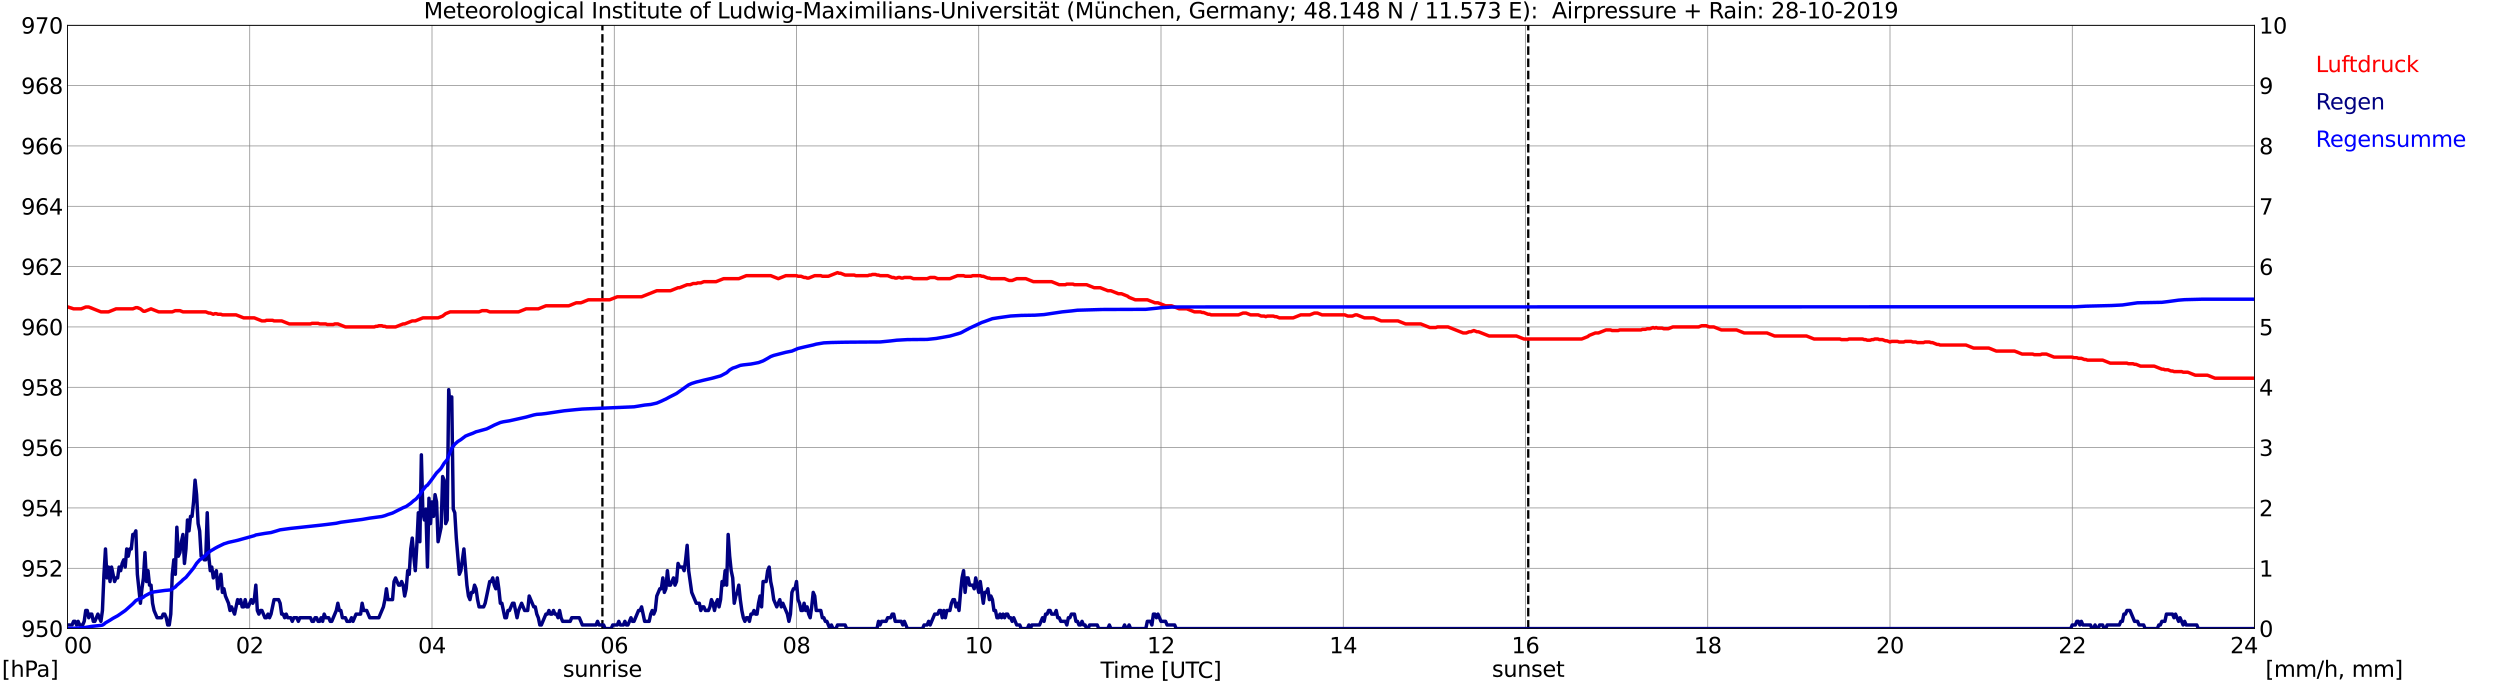 <?xml version="1.0" encoding="utf-8" standalone="no"?>
<!DOCTYPE svg PUBLIC "-//W3C//DTD SVG 1.1//EN"
  "http://www.w3.org/Graphics/SVG/1.1/DTD/svg11.dtd">
<svg xmlns:xlink="http://www.w3.org/1999/xlink" width="1085.4pt" height="296.64pt" viewBox="0 0 1085.4 296.64" xmlns="http://www.w3.org/2000/svg" version="1.1">
 <defs>
  <style type="text/css">*{stroke-linejoin: round; stroke-linecap: butt}</style>
 </defs>
 <g id="figure_1">
  <g id="patch_1">
   <path d="M 0 296.64 
L 1085.4 296.64 
L 1085.4 0 
L 0 0 
z
" style="fill: #ffffff"/>
  </g>
  <g id="axes_1">
   <g id="patch_2">
    <path d="M 29.306 272.909 
L 978.814 272.909 
L 978.814 10.976 
L 29.306 10.976 
z
" style="fill: #ffffff"/>
   </g>
   <g id="patch_3">
    <path d="M 978.814 272.909 
L 978.814 272.909 
L 978.814 10.976 
L 978.814 10.976 
z
" clip-path="url(#p210761bd25)" style="fill: #d3d3d3; opacity: 0.25; stroke: #d3d3d3; stroke-linejoin: miter"/>
   </g>
   <g id="matplotlib.axis_1">
    <g id="xtick_1">
     <g id="line2d_1">
      <path d="M 29.306 272.909 
L 29.306 10.976 
" clip-path="url(#p210761bd25)" style="fill: none; stroke: #808080; stroke-width: 0.3; stroke-linecap: square"/>
     </g>
     <g id="line2d_2"/>
     <g id="text_1">
      <!--    00 -->
      <g transform="translate(18.733 283.627) scale(0.095 -0.095)">
       <defs>
        <path id="DejaVuSans-20" transform="scale(0.016)"/>
        <path id="DejaVuSans-30" d="M 2034 4250 
Q 1547 4250 1301 3770 
Q 1056 3291 1056 2328 
Q 1056 1369 1301 889 
Q 1547 409 2034 409 
Q 2525 409 2770 889 
Q 3016 1369 3016 2328 
Q 3016 3291 2770 3770 
Q 2525 4250 2034 4250 
z
M 2034 4750 
Q 2819 4750 3233 4129 
Q 3647 3509 3647 2328 
Q 3647 1150 3233 529 
Q 2819 -91 2034 -91 
Q 1250 -91 836 529 
Q 422 1150 422 2328 
Q 422 3509 836 4129 
Q 1250 4750 2034 4750 
z
" transform="scale(0.016)"/>
       </defs>
       <use xlink:href="#DejaVuSans-20"/>
       <use xlink:href="#DejaVuSans-20" transform="translate(31.787 0)"/>
       <use xlink:href="#DejaVuSans-20" transform="translate(63.574 0)"/>
       <use xlink:href="#DejaVuSans-30" transform="translate(95.361 0)"/>
       <use xlink:href="#DejaVuSans-30" transform="translate(158.984 0)"/>
      </g>
     </g>
    </g>
    <g id="xtick_2">
     <g id="line2d_3">
      <path d="M 108.431 272.909 
L 108.431 10.976 
" clip-path="url(#p210761bd25)" style="fill: none; stroke: #808080; stroke-width: 0.3; stroke-linecap: square"/>
     </g>
     <g id="line2d_4"/>
     <g id="text_2">
      <!-- 02 -->
      <g transform="translate(102.387 283.627) scale(0.095 -0.095)">
       <defs>
        <path id="DejaVuSans-32" d="M 1228 531 
L 3431 531 
L 3431 0 
L 469 0 
L 469 531 
Q 828 903 1448 1529 
Q 2069 2156 2228 2338 
Q 2531 2678 2651 2914 
Q 2772 3150 2772 3378 
Q 2772 3750 2511 3984 
Q 2250 4219 1831 4219 
Q 1534 4219 1204 4116 
Q 875 4013 500 3803 
L 500 4441 
Q 881 4594 1212 4672 
Q 1544 4750 1819 4750 
Q 2544 4750 2975 4387 
Q 3406 4025 3406 3419 
Q 3406 3131 3298 2873 
Q 3191 2616 2906 2266 
Q 2828 2175 2409 1742 
Q 1991 1309 1228 531 
z
" transform="scale(0.016)"/>
       </defs>
       <use xlink:href="#DejaVuSans-30"/>
       <use xlink:href="#DejaVuSans-32" transform="translate(63.623 0)"/>
      </g>
     </g>
    </g>
    <g id="xtick_3">
     <g id="line2d_5">
      <path d="M 187.557 272.909 
L 187.557 10.976 
" clip-path="url(#p210761bd25)" style="fill: none; stroke: #808080; stroke-width: 0.3; stroke-linecap: square"/>
     </g>
     <g id="line2d_6"/>
     <g id="text_3">
      <!-- 04 -->
      <g transform="translate(181.513 283.627) scale(0.095 -0.095)">
       <defs>
        <path id="DejaVuSans-34" d="M 2419 4116 
L 825 1625 
L 2419 1625 
L 2419 4116 
z
M 2253 4666 
L 3047 4666 
L 3047 1625 
L 3713 1625 
L 3713 1100 
L 3047 1100 
L 3047 0 
L 2419 0 
L 2419 1100 
L 313 1100 
L 313 1709 
L 2253 4666 
z
" transform="scale(0.016)"/>
       </defs>
       <use xlink:href="#DejaVuSans-30"/>
       <use xlink:href="#DejaVuSans-34" transform="translate(63.623 0)"/>
      </g>
     </g>
    </g>
    <g id="xtick_4">
     <g id="line2d_7">
      <path d="M 266.683 272.909 
L 266.683 10.976 
" clip-path="url(#p210761bd25)" style="fill: none; stroke: #808080; stroke-width: 0.3; stroke-linecap: square"/>
     </g>
     <g id="line2d_8"/>
     <g id="text_4">
      <!-- 06 -->
      <g transform="translate(260.638 283.627) scale(0.095 -0.095)">
       <defs>
        <path id="DejaVuSans-36" d="M 2113 2584 
Q 1688 2584 1439 2293 
Q 1191 2003 1191 1497 
Q 1191 994 1439 701 
Q 1688 409 2113 409 
Q 2538 409 2786 701 
Q 3034 994 3034 1497 
Q 3034 2003 2786 2293 
Q 2538 2584 2113 2584 
z
M 3366 4563 
L 3366 3988 
Q 3128 4100 2886 4159 
Q 2644 4219 2406 4219 
Q 1781 4219 1451 3797 
Q 1122 3375 1075 2522 
Q 1259 2794 1537 2939 
Q 1816 3084 2150 3084 
Q 2853 3084 3261 2657 
Q 3669 2231 3669 1497 
Q 3669 778 3244 343 
Q 2819 -91 2113 -91 
Q 1303 -91 875 529 
Q 447 1150 447 2328 
Q 447 3434 972 4092 
Q 1497 4750 2381 4750 
Q 2619 4750 2861 4703 
Q 3103 4656 3366 4563 
z
" transform="scale(0.016)"/>
       </defs>
       <use xlink:href="#DejaVuSans-30"/>
       <use xlink:href="#DejaVuSans-36" transform="translate(63.623 0)"/>
      </g>
     </g>
    </g>
    <g id="xtick_5">
     <g id="line2d_9">
      <path d="M 345.808 272.909 
L 345.808 10.976 
" clip-path="url(#p210761bd25)" style="fill: none; stroke: #808080; stroke-width: 0.3; stroke-linecap: square"/>
     </g>
     <g id="line2d_10"/>
     <g id="text_5">
      <!-- 08 -->
      <g transform="translate(339.764 283.627) scale(0.095 -0.095)">
       <defs>
        <path id="DejaVuSans-38" d="M 2034 2216 
Q 1584 2216 1326 1975 
Q 1069 1734 1069 1313 
Q 1069 891 1326 650 
Q 1584 409 2034 409 
Q 2484 409 2743 651 
Q 3003 894 3003 1313 
Q 3003 1734 2745 1975 
Q 2488 2216 2034 2216 
z
M 1403 2484 
Q 997 2584 770 2862 
Q 544 3141 544 3541 
Q 544 4100 942 4425 
Q 1341 4750 2034 4750 
Q 2731 4750 3128 4425 
Q 3525 4100 3525 3541 
Q 3525 3141 3298 2862 
Q 3072 2584 2669 2484 
Q 3125 2378 3379 2068 
Q 3634 1759 3634 1313 
Q 3634 634 3220 271 
Q 2806 -91 2034 -91 
Q 1263 -91 848 271 
Q 434 634 434 1313 
Q 434 1759 690 2068 
Q 947 2378 1403 2484 
z
M 1172 3481 
Q 1172 3119 1398 2916 
Q 1625 2713 2034 2713 
Q 2441 2713 2670 2916 
Q 2900 3119 2900 3481 
Q 2900 3844 2670 4047 
Q 2441 4250 2034 4250 
Q 1625 4250 1398 4047 
Q 1172 3844 1172 3481 
z
" transform="scale(0.016)"/>
       </defs>
       <use xlink:href="#DejaVuSans-30"/>
       <use xlink:href="#DejaVuSans-38" transform="translate(63.623 0)"/>
      </g>
     </g>
    </g>
    <g id="xtick_6">
     <g id="line2d_11">
      <path d="M 424.934 272.909 
L 424.934 10.976 
" clip-path="url(#p210761bd25)" style="fill: none; stroke: #808080; stroke-width: 0.3; stroke-linecap: square"/>
     </g>
     <g id="line2d_12"/>
     <g id="text_6">
      <!-- 10 -->
      <g transform="translate(418.89 283.627) scale(0.095 -0.095)">
       <defs>
        <path id="DejaVuSans-31" d="M 794 531 
L 1825 531 
L 1825 4091 
L 703 3866 
L 703 4441 
L 1819 4666 
L 2450 4666 
L 2450 531 
L 3481 531 
L 3481 0 
L 794 0 
L 794 531 
z
" transform="scale(0.016)"/>
       </defs>
       <use xlink:href="#DejaVuSans-31"/>
       <use xlink:href="#DejaVuSans-30" transform="translate(63.623 0)"/>
      </g>
     </g>
    </g>
    <g id="xtick_7">
     <g id="line2d_13">
      <path d="M 504.06 272.909 
L 504.06 10.976 
" clip-path="url(#p210761bd25)" style="fill: none; stroke: #808080; stroke-width: 0.3; stroke-linecap: square"/>
     </g>
     <g id="line2d_14"/>
     <g id="text_7">
      <!-- 12 -->
      <g transform="translate(498.015 283.627) scale(0.095 -0.095)">
       <use xlink:href="#DejaVuSans-31"/>
       <use xlink:href="#DejaVuSans-32" transform="translate(63.623 0)"/>
      </g>
     </g>
    </g>
    <g id="xtick_8">
     <g id="line2d_15">
      <path d="M 583.185 272.909 
L 583.185 10.976 
" clip-path="url(#p210761bd25)" style="fill: none; stroke: #808080; stroke-width: 0.3; stroke-linecap: square"/>
     </g>
     <g id="line2d_16"/>
     <g id="text_8">
      <!-- 14 -->
      <g transform="translate(577.141 283.627) scale(0.095 -0.095)">
       <use xlink:href="#DejaVuSans-31"/>
       <use xlink:href="#DejaVuSans-34" transform="translate(63.623 0)"/>
      </g>
     </g>
    </g>
    <g id="xtick_9">
     <g id="line2d_17">
      <path d="M 662.311 272.909 
L 662.311 10.976 
" clip-path="url(#p210761bd25)" style="fill: none; stroke: #808080; stroke-width: 0.3; stroke-linecap: square"/>
     </g>
     <g id="line2d_18"/>
     <g id="text_9">
      <!-- 16 -->
      <g transform="translate(656.267 283.627) scale(0.095 -0.095)">
       <use xlink:href="#DejaVuSans-31"/>
       <use xlink:href="#DejaVuSans-36" transform="translate(63.623 0)"/>
      </g>
     </g>
    </g>
    <g id="xtick_10">
     <g id="line2d_19">
      <path d="M 741.437 272.909 
L 741.437 10.976 
" clip-path="url(#p210761bd25)" style="fill: none; stroke: #808080; stroke-width: 0.3; stroke-linecap: square"/>
     </g>
     <g id="line2d_20"/>
     <g id="text_10">
      <!-- 18 -->
      <g transform="translate(735.392 283.627) scale(0.095 -0.095)">
       <use xlink:href="#DejaVuSans-31"/>
       <use xlink:href="#DejaVuSans-38" transform="translate(63.623 0)"/>
      </g>
     </g>
    </g>
    <g id="xtick_11">
     <g id="line2d_21">
      <path d="M 820.562 272.909 
L 820.562 10.976 
" clip-path="url(#p210761bd25)" style="fill: none; stroke: #808080; stroke-width: 0.3; stroke-linecap: square"/>
     </g>
     <g id="line2d_22"/>
     <g id="text_11">
      <!-- 20 -->
      <g transform="translate(814.518 283.627) scale(0.095 -0.095)">
       <use xlink:href="#DejaVuSans-32"/>
       <use xlink:href="#DejaVuSans-30" transform="translate(63.623 0)"/>
      </g>
     </g>
    </g>
    <g id="xtick_12">
     <g id="line2d_23">
      <path d="M 899.688 272.909 
L 899.688 10.976 
" clip-path="url(#p210761bd25)" style="fill: none; stroke: #808080; stroke-width: 0.3; stroke-linecap: square"/>
     </g>
     <g id="line2d_24"/>
     <g id="text_12">
      <!-- 22 -->
      <g transform="translate(893.644 283.627) scale(0.095 -0.095)">
       <use xlink:href="#DejaVuSans-32"/>
       <use xlink:href="#DejaVuSans-32" transform="translate(63.623 0)"/>
      </g>
     </g>
    </g>
    <g id="xtick_13">
     <g id="line2d_25">
      <path d="M 978.814 272.909 
L 978.814 10.976 
" clip-path="url(#p210761bd25)" style="fill: none; stroke: #808080; stroke-width: 0.3; stroke-linecap: square"/>
     </g>
     <g id="line2d_26"/>
     <g id="text_13">
      <!-- 24    -->
      <g transform="translate(968.241 283.627) scale(0.095 -0.095)">
       <use xlink:href="#DejaVuSans-32"/>
       <use xlink:href="#DejaVuSans-34" transform="translate(63.623 0)"/>
       <use xlink:href="#DejaVuSans-20" transform="translate(127.246 0)"/>
       <use xlink:href="#DejaVuSans-20" transform="translate(159.033 0)"/>
       <use xlink:href="#DejaVuSans-20" transform="translate(190.82 0)"/>
      </g>
     </g>
    </g>
    <g id="text_14">
     <!-- Time [UTC] -->
     <g transform="translate(477.806 294.322) scale(0.095 -0.095)">
      <defs>
       <path id="DejaVuSans-54" d="M -19 4666 
L 3928 4666 
L 3928 4134 
L 2272 4134 
L 2272 0 
L 1638 0 
L 1638 4134 
L -19 4134 
L -19 4666 
z
" transform="scale(0.016)"/>
       <path id="DejaVuSans-69" d="M 603 3500 
L 1178 3500 
L 1178 0 
L 603 0 
L 603 3500 
z
M 603 4863 
L 1178 4863 
L 1178 4134 
L 603 4134 
L 603 4863 
z
" transform="scale(0.016)"/>
       <path id="DejaVuSans-6d" d="M 3328 2828 
Q 3544 3216 3844 3400 
Q 4144 3584 4550 3584 
Q 5097 3584 5394 3201 
Q 5691 2819 5691 2113 
L 5691 0 
L 5113 0 
L 5113 2094 
Q 5113 2597 4934 2840 
Q 4756 3084 4391 3084 
Q 3944 3084 3684 2787 
Q 3425 2491 3425 1978 
L 3425 0 
L 2847 0 
L 2847 2094 
Q 2847 2600 2669 2842 
Q 2491 3084 2119 3084 
Q 1678 3084 1418 2786 
Q 1159 2488 1159 1978 
L 1159 0 
L 581 0 
L 581 3500 
L 1159 3500 
L 1159 2956 
Q 1356 3278 1631 3431 
Q 1906 3584 2284 3584 
Q 2666 3584 2933 3390 
Q 3200 3197 3328 2828 
z
" transform="scale(0.016)"/>
       <path id="DejaVuSans-65" d="M 3597 1894 
L 3597 1613 
L 953 1613 
Q 991 1019 1311 708 
Q 1631 397 2203 397 
Q 2534 397 2845 478 
Q 3156 559 3463 722 
L 3463 178 
Q 3153 47 2828 -22 
Q 2503 -91 2169 -91 
Q 1331 -91 842 396 
Q 353 884 353 1716 
Q 353 2575 817 3079 
Q 1281 3584 2069 3584 
Q 2775 3584 3186 3129 
Q 3597 2675 3597 1894 
z
M 3022 2063 
Q 3016 2534 2758 2815 
Q 2500 3097 2075 3097 
Q 1594 3097 1305 2825 
Q 1016 2553 972 2059 
L 3022 2063 
z
" transform="scale(0.016)"/>
       <path id="DejaVuSans-5b" d="M 550 4863 
L 1875 4863 
L 1875 4416 
L 1125 4416 
L 1125 -397 
L 1875 -397 
L 1875 -844 
L 550 -844 
L 550 4863 
z
" transform="scale(0.016)"/>
       <path id="DejaVuSans-55" d="M 556 4666 
L 1191 4666 
L 1191 1831 
Q 1191 1081 1462 751 
Q 1734 422 2344 422 
Q 2950 422 3222 751 
Q 3494 1081 3494 1831 
L 3494 4666 
L 4128 4666 
L 4128 1753 
Q 4128 841 3676 375 
Q 3225 -91 2344 -91 
Q 1459 -91 1007 375 
Q 556 841 556 1753 
L 556 4666 
z
" transform="scale(0.016)"/>
       <path id="DejaVuSans-43" d="M 4122 4306 
L 4122 3641 
Q 3803 3938 3442 4084 
Q 3081 4231 2675 4231 
Q 1875 4231 1450 3742 
Q 1025 3253 1025 2328 
Q 1025 1406 1450 917 
Q 1875 428 2675 428 
Q 3081 428 3442 575 
Q 3803 722 4122 1019 
L 4122 359 
Q 3791 134 3420 21 
Q 3050 -91 2638 -91 
Q 1578 -91 968 557 
Q 359 1206 359 2328 
Q 359 3453 968 4101 
Q 1578 4750 2638 4750 
Q 3056 4750 3426 4639 
Q 3797 4528 4122 4306 
z
" transform="scale(0.016)"/>
       <path id="DejaVuSans-5d" d="M 1947 4863 
L 1947 -844 
L 622 -844 
L 622 -397 
L 1369 -397 
L 1369 4416 
L 622 4416 
L 622 4863 
L 1947 4863 
z
" transform="scale(0.016)"/>
      </defs>
      <use xlink:href="#DejaVuSans-54"/>
      <use xlink:href="#DejaVuSans-69" transform="translate(57.959 0)"/>
      <use xlink:href="#DejaVuSans-6d" transform="translate(85.742 0)"/>
      <use xlink:href="#DejaVuSans-65" transform="translate(183.154 0)"/>
      <use xlink:href="#DejaVuSans-20" transform="translate(244.678 0)"/>
      <use xlink:href="#DejaVuSans-5b" transform="translate(276.465 0)"/>
      <use xlink:href="#DejaVuSans-55" transform="translate(315.479 0)"/>
      <use xlink:href="#DejaVuSans-54" transform="translate(388.672 0)"/>
      <use xlink:href="#DejaVuSans-43" transform="translate(443.881 0)"/>
      <use xlink:href="#DejaVuSans-5d" transform="translate(513.705 0)"/>
     </g>
    </g>
   </g>
   <g id="matplotlib.axis_2">
    <g id="ytick_1">
     <g id="line2d_27">
      <path d="M 29.306 272.909 
L 978.814 272.909 
" clip-path="url(#p210761bd25)" style="fill: none; stroke: #808080; stroke-width: 0.3; stroke-linecap: square"/>
     </g>
     <g id="line2d_28"/>
     <g id="text_15">
      <!-- 950 -->
      <g transform="translate(9.173 276.518) scale(0.095 -0.095)">
       <defs>
        <path id="DejaVuSans-39" d="M 703 97 
L 703 672 
Q 941 559 1184 500 
Q 1428 441 1663 441 
Q 2288 441 2617 861 
Q 2947 1281 2994 2138 
Q 2813 1869 2534 1725 
Q 2256 1581 1919 1581 
Q 1219 1581 811 2004 
Q 403 2428 403 3163 
Q 403 3881 828 4315 
Q 1253 4750 1959 4750 
Q 2769 4750 3195 4129 
Q 3622 3509 3622 2328 
Q 3622 1225 3098 567 
Q 2575 -91 1691 -91 
Q 1453 -91 1209 -44 
Q 966 3 703 97 
z
M 1959 2075 
Q 2384 2075 2632 2365 
Q 2881 2656 2881 3163 
Q 2881 3666 2632 3958 
Q 2384 4250 1959 4250 
Q 1534 4250 1286 3958 
Q 1038 3666 1038 3163 
Q 1038 2656 1286 2365 
Q 1534 2075 1959 2075 
z
" transform="scale(0.016)"/>
        <path id="DejaVuSans-35" d="M 691 4666 
L 3169 4666 
L 3169 4134 
L 1269 4134 
L 1269 2991 
Q 1406 3038 1543 3061 
Q 1681 3084 1819 3084 
Q 2600 3084 3056 2656 
Q 3513 2228 3513 1497 
Q 3513 744 3044 326 
Q 2575 -91 1722 -91 
Q 1428 -91 1123 -41 
Q 819 9 494 109 
L 494 744 
Q 775 591 1075 516 
Q 1375 441 1709 441 
Q 2250 441 2565 725 
Q 2881 1009 2881 1497 
Q 2881 1984 2565 2268 
Q 2250 2553 1709 2553 
Q 1456 2553 1204 2497 
Q 953 2441 691 2322 
L 691 4666 
z
" transform="scale(0.016)"/>
       </defs>
       <use xlink:href="#DejaVuSans-39"/>
       <use xlink:href="#DejaVuSans-35" transform="translate(63.623 0)"/>
       <use xlink:href="#DejaVuSans-30" transform="translate(127.246 0)"/>
      </g>
     </g>
    </g>
    <g id="ytick_2">
     <g id="line2d_29">
      <path d="M 29.306 246.715 
L 978.814 246.715 
" clip-path="url(#p210761bd25)" style="fill: none; stroke: #808080; stroke-width: 0.3; stroke-linecap: square"/>
     </g>
     <g id="line2d_30"/>
     <g id="text_16">
      <!-- 952 -->
      <g transform="translate(9.173 250.325) scale(0.095 -0.095)">
       <use xlink:href="#DejaVuSans-39"/>
       <use xlink:href="#DejaVuSans-35" transform="translate(63.623 0)"/>
       <use xlink:href="#DejaVuSans-32" transform="translate(127.246 0)"/>
      </g>
     </g>
    </g>
    <g id="ytick_3">
     <g id="line2d_31">
      <path d="M 29.306 220.522 
L 978.814 220.522 
" clip-path="url(#p210761bd25)" style="fill: none; stroke: #808080; stroke-width: 0.3; stroke-linecap: square"/>
     </g>
     <g id="line2d_32"/>
     <g id="text_17">
      <!-- 954 -->
      <g transform="translate(9.173 224.131) scale(0.095 -0.095)">
       <use xlink:href="#DejaVuSans-39"/>
       <use xlink:href="#DejaVuSans-35" transform="translate(63.623 0)"/>
       <use xlink:href="#DejaVuSans-34" transform="translate(127.246 0)"/>
      </g>
     </g>
    </g>
    <g id="ytick_4">
     <g id="line2d_33">
      <path d="M 29.306 194.329 
L 978.814 194.329 
" clip-path="url(#p210761bd25)" style="fill: none; stroke: #808080; stroke-width: 0.3; stroke-linecap: square"/>
     </g>
     <g id="line2d_34"/>
     <g id="text_18">
      <!-- 956 -->
      <g transform="translate(9.173 197.938) scale(0.095 -0.095)">
       <use xlink:href="#DejaVuSans-39"/>
       <use xlink:href="#DejaVuSans-35" transform="translate(63.623 0)"/>
       <use xlink:href="#DejaVuSans-36" transform="translate(127.246 0)"/>
      </g>
     </g>
    </g>
    <g id="ytick_5">
     <g id="line2d_35">
      <path d="M 29.306 168.136 
L 978.814 168.136 
" clip-path="url(#p210761bd25)" style="fill: none; stroke: #808080; stroke-width: 0.3; stroke-linecap: square"/>
     </g>
     <g id="line2d_36"/>
     <g id="text_19">
      <!-- 958 -->
      <g transform="translate(9.173 171.745) scale(0.095 -0.095)">
       <use xlink:href="#DejaVuSans-39"/>
       <use xlink:href="#DejaVuSans-35" transform="translate(63.623 0)"/>
       <use xlink:href="#DejaVuSans-38" transform="translate(127.246 0)"/>
      </g>
     </g>
    </g>
    <g id="ytick_6">
     <g id="line2d_37">
      <path d="M 29.306 141.942 
L 978.814 141.942 
" clip-path="url(#p210761bd25)" style="fill: none; stroke: #808080; stroke-width: 0.3; stroke-linecap: square"/>
     </g>
     <g id="line2d_38"/>
     <g id="text_20">
      <!-- 960 -->
      <g transform="translate(9.173 145.551) scale(0.095 -0.095)">
       <use xlink:href="#DejaVuSans-39"/>
       <use xlink:href="#DejaVuSans-36" transform="translate(63.623 0)"/>
       <use xlink:href="#DejaVuSans-30" transform="translate(127.246 0)"/>
      </g>
     </g>
    </g>
    <g id="ytick_7">
     <g id="line2d_39">
      <path d="M 29.306 115.749 
L 978.814 115.749 
" clip-path="url(#p210761bd25)" style="fill: none; stroke: #808080; stroke-width: 0.3; stroke-linecap: square"/>
     </g>
     <g id="line2d_40"/>
     <g id="text_21">
      <!-- 962 -->
      <g transform="translate(9.173 119.358) scale(0.095 -0.095)">
       <use xlink:href="#DejaVuSans-39"/>
       <use xlink:href="#DejaVuSans-36" transform="translate(63.623 0)"/>
       <use xlink:href="#DejaVuSans-32" transform="translate(127.246 0)"/>
      </g>
     </g>
    </g>
    <g id="ytick_8">
     <g id="line2d_41">
      <path d="M 29.306 89.556 
L 978.814 89.556 
" clip-path="url(#p210761bd25)" style="fill: none; stroke: #808080; stroke-width: 0.3; stroke-linecap: square"/>
     </g>
     <g id="line2d_42"/>
     <g id="text_22">
      <!-- 964 -->
      <g transform="translate(9.173 93.165) scale(0.095 -0.095)">
       <use xlink:href="#DejaVuSans-39"/>
       <use xlink:href="#DejaVuSans-36" transform="translate(63.623 0)"/>
       <use xlink:href="#DejaVuSans-34" transform="translate(127.246 0)"/>
      </g>
     </g>
    </g>
    <g id="ytick_9">
     <g id="line2d_43">
      <path d="M 29.306 63.362 
L 978.814 63.362 
" clip-path="url(#p210761bd25)" style="fill: none; stroke: #808080; stroke-width: 0.3; stroke-linecap: square"/>
     </g>
     <g id="line2d_44"/>
     <g id="text_23">
      <!-- 966 -->
      <g transform="translate(9.173 66.972) scale(0.095 -0.095)">
       <use xlink:href="#DejaVuSans-39"/>
       <use xlink:href="#DejaVuSans-36" transform="translate(63.623 0)"/>
       <use xlink:href="#DejaVuSans-36" transform="translate(127.246 0)"/>
      </g>
     </g>
    </g>
    <g id="ytick_10">
     <g id="line2d_45">
      <path d="M 29.306 37.169 
L 978.814 37.169 
" clip-path="url(#p210761bd25)" style="fill: none; stroke: #808080; stroke-width: 0.3; stroke-linecap: square"/>
     </g>
     <g id="line2d_46"/>
     <g id="text_24">
      <!-- 968 -->
      <g transform="translate(9.173 40.778) scale(0.095 -0.095)">
       <use xlink:href="#DejaVuSans-39"/>
       <use xlink:href="#DejaVuSans-36" transform="translate(63.623 0)"/>
       <use xlink:href="#DejaVuSans-38" transform="translate(127.246 0)"/>
      </g>
     </g>
    </g>
    <g id="ytick_11">
     <g id="line2d_47">
      <path d="M 29.306 10.976 
L 978.814 10.976 
" clip-path="url(#p210761bd25)" style="fill: none; stroke: #808080; stroke-width: 0.3; stroke-linecap: square"/>
     </g>
     <g id="line2d_48"/>
     <g id="text_25">
      <!-- 970 -->
      <g transform="translate(9.173 14.585) scale(0.095 -0.095)">
       <defs>
        <path id="DejaVuSans-37" d="M 525 4666 
L 3525 4666 
L 3525 4397 
L 1831 0 
L 1172 0 
L 2766 4134 
L 525 4134 
L 525 4666 
z
" transform="scale(0.016)"/>
       </defs>
       <use xlink:href="#DejaVuSans-39"/>
       <use xlink:href="#DejaVuSans-37" transform="translate(63.623 0)"/>
       <use xlink:href="#DejaVuSans-30" transform="translate(127.246 0)"/>
      </g>
     </g>
    </g>
   </g>
   <g id="line2d_49">
    <path d="M 261.54 272.909 
L 261.54 10.976 
" clip-path="url(#p210761bd25)" style="fill: none; stroke-dasharray: 3.7,1.6; stroke-dashoffset: 0; stroke: #000000"/>
   </g>
   <g id="line2d_50">
    <path d="M 663.498 272.909 
L 663.498 10.976 
" clip-path="url(#p210761bd25)" style="fill: none; stroke-dasharray: 3.7,1.6; stroke-dashoffset: 0; stroke: #000000"/>
   </g>
   <g id="line2d_51">
    <path d="M 29.306 133.211 
L 31.943 134.084 
L 35.24 134.084 
L 37.218 133.298 
L 38.537 133.298 
L 43.812 135.394 
L 47.109 135.394 
L 50.406 134.084 
L 57.659 134.084 
L 58.978 133.56 
L 59.637 133.56 
L 60.956 134.084 
L 62.275 135.132 
L 62.934 135.132 
L 65.572 134.084 
L 68.869 135.394 
L 74.803 135.394 
L 76.122 134.87 
L 78.1 134.87 
L 79.419 135.394 
L 89.309 135.394 
L 90.628 135.918 
L 91.288 135.918 
L 92.606 136.442 
L 93.266 136.18 
L 93.925 136.18 
L 94.584 136.442 
L 95.903 136.442 
L 96.563 136.704 
L 102.497 136.704 
L 105.794 138.013 
L 110.41 138.013 
L 113.707 139.323 
L 115.025 139.323 
L 115.685 139.061 
L 118.322 139.061 
L 118.982 139.323 
L 122.278 139.323 
L 125.575 140.633 
L 134.807 140.633 
L 135.466 140.371 
L 138.104 140.371 
L 138.763 140.633 
L 141.4 140.633 
L 142.06 140.895 
L 144.697 140.895 
L 145.357 140.633 
L 146.676 140.633 
L 149.972 141.942 
L 162.501 141.942 
L 163.16 141.68 
L 163.819 141.68 
L 164.479 141.418 
L 165.798 141.418 
L 166.457 141.68 
L 167.116 141.68 
L 167.776 141.942 
L 171.732 141.942 
L 175.029 140.633 
L 175.688 140.633 
L 178.985 139.323 
L 180.304 139.323 
L 183.601 138.013 
L 190.195 138.013 
L 192.173 137.227 
L 193.492 136.18 
L 195.47 135.394 
L 207.998 135.394 
L 209.317 134.87 
L 211.295 134.87 
L 212.614 135.394 
L 225.142 135.394 
L 228.439 134.084 
L 233.714 134.084 
L 237.011 132.775 
L 246.901 132.775 
L 250.198 131.465 
L 252.176 131.465 
L 255.473 130.155 
L 264.705 130.155 
L 268.002 128.846 
L 278.552 128.846 
L 285.145 126.226 
L 291.08 126.226 
L 294.377 124.917 
L 295.036 124.917 
L 298.333 123.607 
L 299.652 123.607 
L 300.971 123.083 
L 302.289 123.083 
L 302.949 122.821 
L 304.267 122.821 
L 305.586 122.297 
L 310.861 122.297 
L 314.158 120.988 
L 320.752 120.988 
L 324.049 119.678 
L 334.599 119.678 
L 337.896 120.988 
L 341.193 119.678 
L 345.808 119.678 
L 346.468 119.94 
L 347.787 119.94 
L 349.105 120.464 
L 349.765 120.464 
L 350.424 120.726 
L 351.083 120.726 
L 353.721 119.678 
L 356.359 119.678 
L 357.018 119.94 
L 359.655 119.94 
L 363.612 118.368 
L 364.271 118.63 
L 364.93 118.63 
L 366.909 119.416 
L 370.865 119.416 
L 371.524 119.678 
L 376.799 119.678 
L 377.459 119.416 
L 378.118 119.416 
L 378.777 119.154 
L 380.096 119.154 
L 380.756 119.416 
L 381.415 119.416 
L 382.074 119.678 
L 385.371 119.678 
L 387.349 120.464 
L 388.009 120.464 
L 388.668 120.726 
L 389.328 120.726 
L 389.987 120.464 
L 390.646 120.464 
L 391.306 120.726 
L 391.965 120.726 
L 392.624 120.464 
L 395.262 120.464 
L 396.581 120.988 
L 402.515 120.988 
L 403.834 120.464 
L 405.812 120.464 
L 407.131 120.988 
L 412.406 120.988 
L 415.703 119.678 
L 418.34 119.678 
L 419 119.94 
L 421.637 119.94 
L 422.297 119.678 
L 425.593 119.678 
L 426.253 119.94 
L 426.912 119.94 
L 428.89 120.726 
L 429.55 120.726 
L 430.209 120.988 
L 436.144 120.988 
L 438.122 121.773 
L 439.44 121.773 
L 441.419 120.988 
L 445.375 120.988 
L 448.672 122.297 
L 456.584 122.297 
L 459.881 123.607 
L 462.519 123.607 
L 463.178 123.345 
L 465.816 123.345 
L 466.475 123.607 
L 471.75 123.607 
L 475.047 124.917 
L 477.685 124.917 
L 480.981 126.226 
L 482.3 126.226 
L 485.597 127.536 
L 486.916 127.536 
L 489.553 128.584 
L 490.213 129.108 
L 492.85 130.155 
L 498.125 130.155 
L 501.422 131.465 
L 502.741 131.465 
L 506.038 132.775 
L 508.675 132.775 
L 511.972 134.084 
L 515.269 134.084 
L 518.566 135.394 
L 521.204 135.394 
L 521.863 135.656 
L 522.522 135.656 
L 524.501 136.442 
L 525.16 136.442 
L 525.819 136.704 
L 537.688 136.704 
L 539.666 135.918 
L 540.985 135.918 
L 542.963 136.704 
L 546.26 136.704 
L 547.579 137.227 
L 548.898 137.227 
L 549.557 137.489 
L 550.216 137.227 
L 552.854 137.227 
L 553.513 137.489 
L 554.173 137.489 
L 555.491 138.013 
L 561.426 138.013 
L 564.723 136.704 
L 568.679 136.704 
L 570.657 135.918 
L 571.976 135.918 
L 573.954 136.704 
L 583.845 136.704 
L 585.164 137.227 
L 587.142 137.227 
L 588.46 136.704 
L 589.12 136.704 
L 592.417 138.013 
L 596.373 138.013 
L 599.67 139.323 
L 606.923 139.323 
L 610.22 140.633 
L 616.814 140.633 
L 620.77 142.204 
L 623.408 142.204 
L 624.067 141.942 
L 628.683 141.942 
L 635.276 144.562 
L 636.595 144.562 
L 637.914 144.038 
L 638.573 144.038 
L 639.892 143.514 
L 641.211 144.038 
L 641.87 144.038 
L 646.486 145.871 
L 658.355 145.871 
L 661.652 147.181 
L 686.708 147.181 
L 689.346 146.133 
L 690.005 145.609 
L 692.643 144.562 
L 693.961 144.562 
L 697.258 143.252 
L 699.236 143.252 
L 699.896 143.514 
L 702.533 143.514 
L 703.193 143.252 
L 712.424 143.252 
L 713.083 142.99 
L 714.402 142.99 
L 715.062 142.728 
L 716.38 142.728 
L 717.699 142.204 
L 718.358 142.466 
L 719.018 142.204 
L 719.677 142.466 
L 721.655 142.466 
L 722.315 142.728 
L 724.293 142.728 
L 726.271 141.942 
L 737.48 141.942 
L 738.799 141.418 
L 740.777 141.418 
L 742.096 141.942 
L 744.074 141.942 
L 747.371 143.252 
L 753.965 143.252 
L 757.262 144.562 
L 767.153 144.562 
L 770.449 145.871 
L 784.296 145.871 
L 787.593 147.181 
L 798.803 147.181 
L 799.462 147.443 
L 802.1 147.443 
L 802.759 147.181 
L 808.694 147.181 
L 809.353 147.443 
L 810.012 147.443 
L 810.672 147.705 
L 811.99 147.705 
L 812.65 147.443 
L 813.309 147.443 
L 813.969 147.181 
L 815.287 147.181 
L 815.947 147.443 
L 817.265 147.443 
L 818.584 147.967 
L 819.244 147.967 
L 820.562 148.491 
L 821.222 148.229 
L 823.859 148.229 
L 824.519 148.491 
L 826.497 148.491 
L 827.156 148.229 
L 829.794 148.229 
L 830.453 148.491 
L 831.772 148.491 
L 832.431 148.753 
L 835.069 148.753 
L 835.728 148.491 
L 837.706 148.491 
L 838.366 148.753 
L 839.025 148.753 
L 841.003 149.538 
L 841.663 149.538 
L 842.322 149.8 
L 853.531 149.8 
L 856.828 151.11 
L 863.422 151.11 
L 866.719 152.42 
L 874.632 152.42 
L 877.929 153.729 
L 882.544 153.729 
L 883.204 153.991 
L 885.841 153.991 
L 886.5 153.729 
L 888.479 153.729 
L 891.775 155.039 
L 899.688 155.039 
L 900.347 155.301 
L 901.666 155.301 
L 902.326 155.563 
L 903.644 155.563 
L 904.963 156.087 
L 905.622 156.087 
L 906.282 156.349 
L 912.876 156.349 
L 916.173 157.658 
L 923.426 157.658 
L 924.085 157.92 
L 926.063 157.92 
L 926.723 158.182 
L 927.382 158.182 
L 929.36 158.968 
L 935.295 158.968 
L 938.592 160.278 
L 939.251 160.278 
L 939.91 160.539 
L 941.229 160.539 
L 942.548 161.063 
L 943.207 161.063 
L 943.867 161.325 
L 947.163 161.325 
L 947.823 161.587 
L 949.801 161.587 
L 953.098 162.897 
L 958.373 162.897 
L 961.67 164.207 
L 978.154 164.207 
L 978.154 164.207 
" clip-path="url(#p210761bd25)" style="fill: none; stroke: #ff0000; stroke-width: 1.5; stroke-linecap: square"/>
   </g>
   <g id="patch_4">
    <path d="M 29.306 272.909 
L 29.306 10.976 
" style="fill: none; stroke: #000000; stroke-width: 0.3; stroke-linejoin: miter; stroke-linecap: square"/>
   </g>
   <g id="patch_5">
    <path d="M 978.814 272.909 
L 978.814 10.976 
" style="fill: none; stroke: #000000; stroke-width: 0.3; stroke-linejoin: miter; stroke-linecap: square"/>
   </g>
   <g id="patch_6">
    <path d="M 29.306 272.909 
L 978.814 272.909 
" style="fill: none; stroke: #000000; stroke-width: 0.3; stroke-linejoin: miter; stroke-linecap: square"/>
   </g>
   <g id="patch_7">
    <path d="M 29.306 10.976 
L 978.814 10.976 
" style="fill: none; stroke: #000000; stroke-width: 0.3; stroke-linejoin: miter; stroke-linecap: square"/>
   </g>
   <g id="text_26">
    <!-- sunrise -->
    <g transform="translate(244.375 293.863) scale(0.095 -0.095)">
     <defs>
      <path id="DejaVuSans-73" d="M 2834 3397 
L 2834 2853 
Q 2591 2978 2328 3040 
Q 2066 3103 1784 3103 
Q 1356 3103 1142 2972 
Q 928 2841 928 2578 
Q 928 2378 1081 2264 
Q 1234 2150 1697 2047 
L 1894 2003 
Q 2506 1872 2764 1633 
Q 3022 1394 3022 966 
Q 3022 478 2636 193 
Q 2250 -91 1575 -91 
Q 1294 -91 989 -36 
Q 684 19 347 128 
L 347 722 
Q 666 556 975 473 
Q 1284 391 1588 391 
Q 1994 391 2212 530 
Q 2431 669 2431 922 
Q 2431 1156 2273 1281 
Q 2116 1406 1581 1522 
L 1381 1569 
Q 847 1681 609 1914 
Q 372 2147 372 2553 
Q 372 3047 722 3315 
Q 1072 3584 1716 3584 
Q 2034 3584 2315 3537 
Q 2597 3491 2834 3397 
z
" transform="scale(0.016)"/>
      <path id="DejaVuSans-75" d="M 544 1381 
L 544 3500 
L 1119 3500 
L 1119 1403 
Q 1119 906 1312 657 
Q 1506 409 1894 409 
Q 2359 409 2629 706 
Q 2900 1003 2900 1516 
L 2900 3500 
L 3475 3500 
L 3475 0 
L 2900 0 
L 2900 538 
Q 2691 219 2414 64 
Q 2138 -91 1772 -91 
Q 1169 -91 856 284 
Q 544 659 544 1381 
z
M 1991 3584 
L 1991 3584 
z
" transform="scale(0.016)"/>
      <path id="DejaVuSans-6e" d="M 3513 2113 
L 3513 0 
L 2938 0 
L 2938 2094 
Q 2938 2591 2744 2837 
Q 2550 3084 2163 3084 
Q 1697 3084 1428 2787 
Q 1159 2491 1159 1978 
L 1159 0 
L 581 0 
L 581 3500 
L 1159 3500 
L 1159 2956 
Q 1366 3272 1645 3428 
Q 1925 3584 2291 3584 
Q 2894 3584 3203 3211 
Q 3513 2838 3513 2113 
z
" transform="scale(0.016)"/>
      <path id="DejaVuSans-72" d="M 2631 2963 
Q 2534 3019 2420 3045 
Q 2306 3072 2169 3072 
Q 1681 3072 1420 2755 
Q 1159 2438 1159 1844 
L 1159 0 
L 581 0 
L 581 3500 
L 1159 3500 
L 1159 2956 
Q 1341 3275 1631 3429 
Q 1922 3584 2338 3584 
Q 2397 3584 2469 3576 
Q 2541 3569 2628 3553 
L 2631 2963 
z
" transform="scale(0.016)"/>
     </defs>
     <use xlink:href="#DejaVuSans-73"/>
     <use xlink:href="#DejaVuSans-75" transform="translate(52.1 0)"/>
     <use xlink:href="#DejaVuSans-6e" transform="translate(115.479 0)"/>
     <use xlink:href="#DejaVuSans-72" transform="translate(178.857 0)"/>
     <use xlink:href="#DejaVuSans-69" transform="translate(219.971 0)"/>
     <use xlink:href="#DejaVuSans-73" transform="translate(247.754 0)"/>
     <use xlink:href="#DejaVuSans-65" transform="translate(299.854 0)"/>
    </g>
   </g>
   <g id="text_27">
    <!-- sunset -->
    <g transform="translate(647.744 293.863) scale(0.095 -0.095)">
     <defs>
      <path id="DejaVuSans-74" d="M 1172 4494 
L 1172 3500 
L 2356 3500 
L 2356 3053 
L 1172 3053 
L 1172 1153 
Q 1172 725 1289 603 
Q 1406 481 1766 481 
L 2356 481 
L 2356 0 
L 1766 0 
Q 1100 0 847 248 
Q 594 497 594 1153 
L 594 3053 
L 172 3053 
L 172 3500 
L 594 3500 
L 594 4494 
L 1172 4494 
z
" transform="scale(0.016)"/>
     </defs>
     <use xlink:href="#DejaVuSans-73"/>
     <use xlink:href="#DejaVuSans-75" transform="translate(52.1 0)"/>
     <use xlink:href="#DejaVuSans-6e" transform="translate(115.479 0)"/>
     <use xlink:href="#DejaVuSans-73" transform="translate(178.857 0)"/>
     <use xlink:href="#DejaVuSans-65" transform="translate(230.957 0)"/>
     <use xlink:href="#DejaVuSans-74" transform="translate(292.48 0)"/>
    </g>
   </g>
   <g id="text_28">
    <!-- [hPa] -->
    <g transform="translate(0.821 293.863) scale(0.095 -0.095)">
     <defs>
      <path id="DejaVuSans-68" d="M 3513 2113 
L 3513 0 
L 2938 0 
L 2938 2094 
Q 2938 2591 2744 2837 
Q 2550 3084 2163 3084 
Q 1697 3084 1428 2787 
Q 1159 2491 1159 1978 
L 1159 0 
L 581 0 
L 581 4863 
L 1159 4863 
L 1159 2956 
Q 1366 3272 1645 3428 
Q 1925 3584 2291 3584 
Q 2894 3584 3203 3211 
Q 3513 2838 3513 2113 
z
" transform="scale(0.016)"/>
      <path id="DejaVuSans-50" d="M 1259 4147 
L 1259 2394 
L 2053 2394 
Q 2494 2394 2734 2622 
Q 2975 2850 2975 3272 
Q 2975 3691 2734 3919 
Q 2494 4147 2053 4147 
L 1259 4147 
z
M 628 4666 
L 2053 4666 
Q 2838 4666 3239 4311 
Q 3641 3956 3641 3272 
Q 3641 2581 3239 2228 
Q 2838 1875 2053 1875 
L 1259 1875 
L 1259 0 
L 628 0 
L 628 4666 
z
" transform="scale(0.016)"/>
      <path id="DejaVuSans-61" d="M 2194 1759 
Q 1497 1759 1228 1600 
Q 959 1441 959 1056 
Q 959 750 1161 570 
Q 1363 391 1709 391 
Q 2188 391 2477 730 
Q 2766 1069 2766 1631 
L 2766 1759 
L 2194 1759 
z
M 3341 1997 
L 3341 0 
L 2766 0 
L 2766 531 
Q 2569 213 2275 61 
Q 1981 -91 1556 -91 
Q 1019 -91 701 211 
Q 384 513 384 1019 
Q 384 1609 779 1909 
Q 1175 2209 1959 2209 
L 2766 2209 
L 2766 2266 
Q 2766 2663 2505 2880 
Q 2244 3097 1772 3097 
Q 1472 3097 1187 3025 
Q 903 2953 641 2809 
L 641 3341 
Q 956 3463 1253 3523 
Q 1550 3584 1831 3584 
Q 2591 3584 2966 3190 
Q 3341 2797 3341 1997 
z
" transform="scale(0.016)"/>
     </defs>
     <use xlink:href="#DejaVuSans-5b"/>
     <use xlink:href="#DejaVuSans-68" transform="translate(39.014 0)"/>
     <use xlink:href="#DejaVuSans-50" transform="translate(102.393 0)"/>
     <use xlink:href="#DejaVuSans-61" transform="translate(158.195 0)"/>
     <use xlink:href="#DejaVuSans-5d" transform="translate(219.475 0)"/>
    </g>
   </g>
   <g id="text_29">
    <!-- Luftdruck -->
    <g style="fill: #ff0000" transform="translate(1005.4 31.291) scale(0.095 -0.095)">
     <defs>
      <path id="DejaVuSans-4c" d="M 628 4666 
L 1259 4666 
L 1259 531 
L 3531 531 
L 3531 0 
L 628 0 
L 628 4666 
z
" transform="scale(0.016)"/>
      <path id="DejaVuSans-66" d="M 2375 4863 
L 2375 4384 
L 1825 4384 
Q 1516 4384 1395 4259 
Q 1275 4134 1275 3809 
L 1275 3500 
L 2222 3500 
L 2222 3053 
L 1275 3053 
L 1275 0 
L 697 0 
L 697 3053 
L 147 3053 
L 147 3500 
L 697 3500 
L 697 3744 
Q 697 4328 969 4595 
Q 1241 4863 1831 4863 
L 2375 4863 
z
" transform="scale(0.016)"/>
      <path id="DejaVuSans-64" d="M 2906 2969 
L 2906 4863 
L 3481 4863 
L 3481 0 
L 2906 0 
L 2906 525 
Q 2725 213 2448 61 
Q 2172 -91 1784 -91 
Q 1150 -91 751 415 
Q 353 922 353 1747 
Q 353 2572 751 3078 
Q 1150 3584 1784 3584 
Q 2172 3584 2448 3432 
Q 2725 3281 2906 2969 
z
M 947 1747 
Q 947 1113 1208 752 
Q 1469 391 1925 391 
Q 2381 391 2643 752 
Q 2906 1113 2906 1747 
Q 2906 2381 2643 2742 
Q 2381 3103 1925 3103 
Q 1469 3103 1208 2742 
Q 947 2381 947 1747 
z
" transform="scale(0.016)"/>
      <path id="DejaVuSans-63" d="M 3122 3366 
L 3122 2828 
Q 2878 2963 2633 3030 
Q 2388 3097 2138 3097 
Q 1578 3097 1268 2742 
Q 959 2388 959 1747 
Q 959 1106 1268 751 
Q 1578 397 2138 397 
Q 2388 397 2633 464 
Q 2878 531 3122 666 
L 3122 134 
Q 2881 22 2623 -34 
Q 2366 -91 2075 -91 
Q 1284 -91 818 406 
Q 353 903 353 1747 
Q 353 2603 823 3093 
Q 1294 3584 2113 3584 
Q 2378 3584 2631 3529 
Q 2884 3475 3122 3366 
z
" transform="scale(0.016)"/>
      <path id="DejaVuSans-6b" d="M 581 4863 
L 1159 4863 
L 1159 1991 
L 2875 3500 
L 3609 3500 
L 1753 1863 
L 3688 0 
L 2938 0 
L 1159 1709 
L 1159 0 
L 581 0 
L 581 4863 
z
" transform="scale(0.016)"/>
     </defs>
     <use xlink:href="#DejaVuSans-4c"/>
     <use xlink:href="#DejaVuSans-75" transform="translate(53.963 0)"/>
     <use xlink:href="#DejaVuSans-66" transform="translate(117.342 0)"/>
     <use xlink:href="#DejaVuSans-74" transform="translate(150.797 0)"/>
     <use xlink:href="#DejaVuSans-64" transform="translate(190.006 0)"/>
     <use xlink:href="#DejaVuSans-72" transform="translate(253.482 0)"/>
     <use xlink:href="#DejaVuSans-75" transform="translate(294.596 0)"/>
     <use xlink:href="#DejaVuSans-63" transform="translate(357.975 0)"/>
     <use xlink:href="#DejaVuSans-6b" transform="translate(412.955 0)"/>
    </g>
   </g>
   <g id="text_30">
    <!-- Regen -->
    <g style="fill: #000080" transform="translate(1005.4 47.531) scale(0.095 -0.095)">
     <defs>
      <path id="DejaVuSans-52" d="M 2841 2188 
Q 3044 2119 3236 1894 
Q 3428 1669 3622 1275 
L 4263 0 
L 3584 0 
L 2988 1197 
Q 2756 1666 2539 1819 
Q 2322 1972 1947 1972 
L 1259 1972 
L 1259 0 
L 628 0 
L 628 4666 
L 2053 4666 
Q 2853 4666 3247 4331 
Q 3641 3997 3641 3322 
Q 3641 2881 3436 2590 
Q 3231 2300 2841 2188 
z
M 1259 4147 
L 1259 2491 
L 2053 2491 
Q 2509 2491 2742 2702 
Q 2975 2913 2975 3322 
Q 2975 3731 2742 3939 
Q 2509 4147 2053 4147 
L 1259 4147 
z
" transform="scale(0.016)"/>
      <path id="DejaVuSans-67" d="M 2906 1791 
Q 2906 2416 2648 2759 
Q 2391 3103 1925 3103 
Q 1463 3103 1205 2759 
Q 947 2416 947 1791 
Q 947 1169 1205 825 
Q 1463 481 1925 481 
Q 2391 481 2648 825 
Q 2906 1169 2906 1791 
z
M 3481 434 
Q 3481 -459 3084 -895 
Q 2688 -1331 1869 -1331 
Q 1566 -1331 1297 -1286 
Q 1028 -1241 775 -1147 
L 775 -588 
Q 1028 -725 1275 -790 
Q 1522 -856 1778 -856 
Q 2344 -856 2625 -561 
Q 2906 -266 2906 331 
L 2906 616 
Q 2728 306 2450 153 
Q 2172 0 1784 0 
Q 1141 0 747 490 
Q 353 981 353 1791 
Q 353 2603 747 3093 
Q 1141 3584 1784 3584 
Q 2172 3584 2450 3431 
Q 2728 3278 2906 2969 
L 2906 3500 
L 3481 3500 
L 3481 434 
z
" transform="scale(0.016)"/>
     </defs>
     <use xlink:href="#DejaVuSans-52"/>
     <use xlink:href="#DejaVuSans-65" transform="translate(64.982 0)"/>
     <use xlink:href="#DejaVuSans-67" transform="translate(126.506 0)"/>
     <use xlink:href="#DejaVuSans-65" transform="translate(189.982 0)"/>
     <use xlink:href="#DejaVuSans-6e" transform="translate(251.506 0)"/>
    </g>
   </g>
   <g id="text_31">
    <!-- Regensumme -->
    <g style="fill: #0000ff" transform="translate(1005.4 63.771) scale(0.095 -0.095)">
     <use xlink:href="#DejaVuSans-52"/>
     <use xlink:href="#DejaVuSans-65" transform="translate(64.982 0)"/>
     <use xlink:href="#DejaVuSans-67" transform="translate(126.506 0)"/>
     <use xlink:href="#DejaVuSans-65" transform="translate(189.982 0)"/>
     <use xlink:href="#DejaVuSans-6e" transform="translate(251.506 0)"/>
     <use xlink:href="#DejaVuSans-73" transform="translate(314.885 0)"/>
     <use xlink:href="#DejaVuSans-75" transform="translate(366.984 0)"/>
     <use xlink:href="#DejaVuSans-6d" transform="translate(430.363 0)"/>
     <use xlink:href="#DejaVuSans-6d" transform="translate(527.775 0)"/>
     <use xlink:href="#DejaVuSans-65" transform="translate(625.188 0)"/>
    </g>
   </g>
   <g id="text_32">
    <!-- Meteorological Institute of Ludwig-Maximilians-Universität (München, Germany; 48.148 N / 11.573 E):  Airpressure + Rain: 28-10-2019 -->
    <g transform="translate(183.991 7.976) scale(0.095 -0.095)">
     <defs>
      <path id="DejaVuSans-4d" d="M 628 4666 
L 1569 4666 
L 2759 1491 
L 3956 4666 
L 4897 4666 
L 4897 0 
L 4281 0 
L 4281 4097 
L 3078 897 
L 2444 897 
L 1241 4097 
L 1241 0 
L 628 0 
L 628 4666 
z
" transform="scale(0.016)"/>
      <path id="DejaVuSans-6f" d="M 1959 3097 
Q 1497 3097 1228 2736 
Q 959 2375 959 1747 
Q 959 1119 1226 758 
Q 1494 397 1959 397 
Q 2419 397 2687 759 
Q 2956 1122 2956 1747 
Q 2956 2369 2687 2733 
Q 2419 3097 1959 3097 
z
M 1959 3584 
Q 2709 3584 3137 3096 
Q 3566 2609 3566 1747 
Q 3566 888 3137 398 
Q 2709 -91 1959 -91 
Q 1206 -91 779 398 
Q 353 888 353 1747 
Q 353 2609 779 3096 
Q 1206 3584 1959 3584 
z
" transform="scale(0.016)"/>
      <path id="DejaVuSans-6c" d="M 603 4863 
L 1178 4863 
L 1178 0 
L 603 0 
L 603 4863 
z
" transform="scale(0.016)"/>
      <path id="DejaVuSans-49" d="M 628 4666 
L 1259 4666 
L 1259 0 
L 628 0 
L 628 4666 
z
" transform="scale(0.016)"/>
      <path id="DejaVuSans-77" d="M 269 3500 
L 844 3500 
L 1563 769 
L 2278 3500 
L 2956 3500 
L 3675 769 
L 4391 3500 
L 4966 3500 
L 4050 0 
L 3372 0 
L 2619 2869 
L 1863 0 
L 1184 0 
L 269 3500 
z
" transform="scale(0.016)"/>
      <path id="DejaVuSans-2d" d="M 313 2009 
L 1997 2009 
L 1997 1497 
L 313 1497 
L 313 2009 
z
" transform="scale(0.016)"/>
      <path id="DejaVuSans-78" d="M 3513 3500 
L 2247 1797 
L 3578 0 
L 2900 0 
L 1881 1375 
L 863 0 
L 184 0 
L 1544 1831 
L 300 3500 
L 978 3500 
L 1906 2253 
L 2834 3500 
L 3513 3500 
z
" transform="scale(0.016)"/>
      <path id="DejaVuSans-76" d="M 191 3500 
L 800 3500 
L 1894 563 
L 2988 3500 
L 3597 3500 
L 2284 0 
L 1503 0 
L 191 3500 
z
" transform="scale(0.016)"/>
      <path id="DejaVuSans-e4" d="M 2194 1759 
Q 1497 1759 1228 1600 
Q 959 1441 959 1056 
Q 959 750 1161 570 
Q 1363 391 1709 391 
Q 2188 391 2477 730 
Q 2766 1069 2766 1631 
L 2766 1759 
L 2194 1759 
z
M 3341 1997 
L 3341 0 
L 2766 0 
L 2766 531 
Q 2569 213 2275 61 
Q 1981 -91 1556 -91 
Q 1019 -91 701 211 
Q 384 513 384 1019 
Q 384 1609 779 1909 
Q 1175 2209 1959 2209 
L 2766 2209 
L 2766 2266 
Q 2766 2663 2505 2880 
Q 2244 3097 1772 3097 
Q 1472 3097 1187 3025 
Q 903 2953 641 2809 
L 641 3341 
Q 956 3463 1253 3523 
Q 1550 3584 1831 3584 
Q 2591 3584 2966 3190 
Q 3341 2797 3341 1997 
z
M 2150 4850 
L 2784 4850 
L 2784 4219 
L 2150 4219 
L 2150 4850 
z
M 928 4850 
L 1562 4850 
L 1562 4219 
L 928 4219 
L 928 4850 
z
" transform="scale(0.016)"/>
      <path id="DejaVuSans-28" d="M 1984 4856 
Q 1566 4138 1362 3434 
Q 1159 2731 1159 2009 
Q 1159 1288 1364 580 
Q 1569 -128 1984 -844 
L 1484 -844 
Q 1016 -109 783 600 
Q 550 1309 550 2009 
Q 550 2706 781 3412 
Q 1013 4119 1484 4856 
L 1984 4856 
z
" transform="scale(0.016)"/>
      <path id="DejaVuSans-fc" d="M 544 1381 
L 544 3500 
L 1119 3500 
L 1119 1403 
Q 1119 906 1312 657 
Q 1506 409 1894 409 
Q 2359 409 2629 706 
Q 2900 1003 2900 1516 
L 2900 3500 
L 3475 3500 
L 3475 0 
L 2900 0 
L 2900 538 
Q 2691 219 2414 64 
Q 2138 -91 1772 -91 
Q 1169 -91 856 284 
Q 544 659 544 1381 
z
M 1991 3584 
L 1991 3584 
z
M 2278 4850 
L 2912 4850 
L 2912 4219 
L 2278 4219 
L 2278 4850 
z
M 1056 4850 
L 1690 4850 
L 1690 4219 
L 1056 4219 
L 1056 4850 
z
" transform="scale(0.016)"/>
      <path id="DejaVuSans-2c" d="M 750 794 
L 1409 794 
L 1409 256 
L 897 -744 
L 494 -744 
L 750 256 
L 750 794 
z
" transform="scale(0.016)"/>
      <path id="DejaVuSans-47" d="M 3809 666 
L 3809 1919 
L 2778 1919 
L 2778 2438 
L 4434 2438 
L 4434 434 
Q 4069 175 3628 42 
Q 3188 -91 2688 -91 
Q 1594 -91 976 548 
Q 359 1188 359 2328 
Q 359 3472 976 4111 
Q 1594 4750 2688 4750 
Q 3144 4750 3555 4637 
Q 3966 4525 4313 4306 
L 4313 3634 
Q 3963 3931 3569 4081 
Q 3175 4231 2741 4231 
Q 1884 4231 1454 3753 
Q 1025 3275 1025 2328 
Q 1025 1384 1454 906 
Q 1884 428 2741 428 
Q 3075 428 3337 486 
Q 3600 544 3809 666 
z
" transform="scale(0.016)"/>
      <path id="DejaVuSans-79" d="M 2059 -325 
Q 1816 -950 1584 -1140 
Q 1353 -1331 966 -1331 
L 506 -1331 
L 506 -850 
L 844 -850 
Q 1081 -850 1212 -737 
Q 1344 -625 1503 -206 
L 1606 56 
L 191 3500 
L 800 3500 
L 1894 763 
L 2988 3500 
L 3597 3500 
L 2059 -325 
z
" transform="scale(0.016)"/>
      <path id="DejaVuSans-3b" d="M 750 3309 
L 1409 3309 
L 1409 2516 
L 750 2516 
L 750 3309 
z
M 750 794 
L 1409 794 
L 1409 256 
L 897 -744 
L 494 -744 
L 750 256 
L 750 794 
z
" transform="scale(0.016)"/>
      <path id="DejaVuSans-2e" d="M 684 794 
L 1344 794 
L 1344 0 
L 684 0 
L 684 794 
z
" transform="scale(0.016)"/>
      <path id="DejaVuSans-4e" d="M 628 4666 
L 1478 4666 
L 3547 763 
L 3547 4666 
L 4159 4666 
L 4159 0 
L 3309 0 
L 1241 3903 
L 1241 0 
L 628 0 
L 628 4666 
z
" transform="scale(0.016)"/>
      <path id="DejaVuSans-2f" d="M 1625 4666 
L 2156 4666 
L 531 -594 
L 0 -594 
L 1625 4666 
z
" transform="scale(0.016)"/>
      <path id="DejaVuSans-33" d="M 2597 2516 
Q 3050 2419 3304 2112 
Q 3559 1806 3559 1356 
Q 3559 666 3084 287 
Q 2609 -91 1734 -91 
Q 1441 -91 1130 -33 
Q 819 25 488 141 
L 488 750 
Q 750 597 1062 519 
Q 1375 441 1716 441 
Q 2309 441 2620 675 
Q 2931 909 2931 1356 
Q 2931 1769 2642 2001 
Q 2353 2234 1838 2234 
L 1294 2234 
L 1294 2753 
L 1863 2753 
Q 2328 2753 2575 2939 
Q 2822 3125 2822 3475 
Q 2822 3834 2567 4026 
Q 2313 4219 1838 4219 
Q 1578 4219 1281 4162 
Q 984 4106 628 3988 
L 628 4550 
Q 988 4650 1302 4700 
Q 1616 4750 1894 4750 
Q 2613 4750 3031 4423 
Q 3450 4097 3450 3541 
Q 3450 3153 3228 2886 
Q 3006 2619 2597 2516 
z
" transform="scale(0.016)"/>
      <path id="DejaVuSans-45" d="M 628 4666 
L 3578 4666 
L 3578 4134 
L 1259 4134 
L 1259 2753 
L 3481 2753 
L 3481 2222 
L 1259 2222 
L 1259 531 
L 3634 531 
L 3634 0 
L 628 0 
L 628 4666 
z
" transform="scale(0.016)"/>
      <path id="DejaVuSans-29" d="M 513 4856 
L 1013 4856 
Q 1481 4119 1714 3412 
Q 1947 2706 1947 2009 
Q 1947 1309 1714 600 
Q 1481 -109 1013 -844 
L 513 -844 
Q 928 -128 1133 580 
Q 1338 1288 1338 2009 
Q 1338 2731 1133 3434 
Q 928 4138 513 4856 
z
" transform="scale(0.016)"/>
      <path id="DejaVuSans-3a" d="M 750 794 
L 1409 794 
L 1409 0 
L 750 0 
L 750 794 
z
M 750 3309 
L 1409 3309 
L 1409 2516 
L 750 2516 
L 750 3309 
z
" transform="scale(0.016)"/>
      <path id="DejaVuSans-41" d="M 2188 4044 
L 1331 1722 
L 3047 1722 
L 2188 4044 
z
M 1831 4666 
L 2547 4666 
L 4325 0 
L 3669 0 
L 3244 1197 
L 1141 1197 
L 716 0 
L 50 0 
L 1831 4666 
z
" transform="scale(0.016)"/>
      <path id="DejaVuSans-70" d="M 1159 525 
L 1159 -1331 
L 581 -1331 
L 581 3500 
L 1159 3500 
L 1159 2969 
Q 1341 3281 1617 3432 
Q 1894 3584 2278 3584 
Q 2916 3584 3314 3078 
Q 3713 2572 3713 1747 
Q 3713 922 3314 415 
Q 2916 -91 2278 -91 
Q 1894 -91 1617 61 
Q 1341 213 1159 525 
z
M 3116 1747 
Q 3116 2381 2855 2742 
Q 2594 3103 2138 3103 
Q 1681 3103 1420 2742 
Q 1159 2381 1159 1747 
Q 1159 1113 1420 752 
Q 1681 391 2138 391 
Q 2594 391 2855 752 
Q 3116 1113 3116 1747 
z
" transform="scale(0.016)"/>
      <path id="DejaVuSans-2b" d="M 2944 4013 
L 2944 2272 
L 4684 2272 
L 4684 1741 
L 2944 1741 
L 2944 0 
L 2419 0 
L 2419 1741 
L 678 1741 
L 678 2272 
L 2419 2272 
L 2419 4013 
L 2944 4013 
z
" transform="scale(0.016)"/>
     </defs>
     <use xlink:href="#DejaVuSans-4d"/>
     <use xlink:href="#DejaVuSans-65" transform="translate(86.279 0)"/>
     <use xlink:href="#DejaVuSans-74" transform="translate(147.803 0)"/>
     <use xlink:href="#DejaVuSans-65" transform="translate(187.012 0)"/>
     <use xlink:href="#DejaVuSans-6f" transform="translate(248.535 0)"/>
     <use xlink:href="#DejaVuSans-72" transform="translate(309.717 0)"/>
     <use xlink:href="#DejaVuSans-6f" transform="translate(348.58 0)"/>
     <use xlink:href="#DejaVuSans-6c" transform="translate(409.762 0)"/>
     <use xlink:href="#DejaVuSans-6f" transform="translate(437.545 0)"/>
     <use xlink:href="#DejaVuSans-67" transform="translate(498.727 0)"/>
     <use xlink:href="#DejaVuSans-69" transform="translate(562.203 0)"/>
     <use xlink:href="#DejaVuSans-63" transform="translate(589.986 0)"/>
     <use xlink:href="#DejaVuSans-61" transform="translate(644.967 0)"/>
     <use xlink:href="#DejaVuSans-6c" transform="translate(706.246 0)"/>
     <use xlink:href="#DejaVuSans-20" transform="translate(734.029 0)"/>
     <use xlink:href="#DejaVuSans-49" transform="translate(765.816 0)"/>
     <use xlink:href="#DejaVuSans-6e" transform="translate(795.309 0)"/>
     <use xlink:href="#DejaVuSans-73" transform="translate(858.688 0)"/>
     <use xlink:href="#DejaVuSans-74" transform="translate(910.787 0)"/>
     <use xlink:href="#DejaVuSans-69" transform="translate(949.996 0)"/>
     <use xlink:href="#DejaVuSans-74" transform="translate(977.779 0)"/>
     <use xlink:href="#DejaVuSans-75" transform="translate(1016.988 0)"/>
     <use xlink:href="#DejaVuSans-74" transform="translate(1080.367 0)"/>
     <use xlink:href="#DejaVuSans-65" transform="translate(1119.576 0)"/>
     <use xlink:href="#DejaVuSans-20" transform="translate(1181.1 0)"/>
     <use xlink:href="#DejaVuSans-6f" transform="translate(1212.887 0)"/>
     <use xlink:href="#DejaVuSans-66" transform="translate(1274.068 0)"/>
     <use xlink:href="#DejaVuSans-20" transform="translate(1309.273 0)"/>
     <use xlink:href="#DejaVuSans-4c" transform="translate(1341.061 0)"/>
     <use xlink:href="#DejaVuSans-75" transform="translate(1395.023 0)"/>
     <use xlink:href="#DejaVuSans-64" transform="translate(1458.402 0)"/>
     <use xlink:href="#DejaVuSans-77" transform="translate(1521.879 0)"/>
     <use xlink:href="#DejaVuSans-69" transform="translate(1603.666 0)"/>
     <use xlink:href="#DejaVuSans-67" transform="translate(1631.449 0)"/>
     <use xlink:href="#DejaVuSans-2d" transform="translate(1694.926 0)"/>
     <use xlink:href="#DejaVuSans-4d" transform="translate(1731.01 0)"/>
     <use xlink:href="#DejaVuSans-61" transform="translate(1817.289 0)"/>
     <use xlink:href="#DejaVuSans-78" transform="translate(1878.568 0)"/>
     <use xlink:href="#DejaVuSans-69" transform="translate(1937.748 0)"/>
     <use xlink:href="#DejaVuSans-6d" transform="translate(1965.531 0)"/>
     <use xlink:href="#DejaVuSans-69" transform="translate(2062.943 0)"/>
     <use xlink:href="#DejaVuSans-6c" transform="translate(2090.727 0)"/>
     <use xlink:href="#DejaVuSans-69" transform="translate(2118.51 0)"/>
     <use xlink:href="#DejaVuSans-61" transform="translate(2146.293 0)"/>
     <use xlink:href="#DejaVuSans-6e" transform="translate(2207.572 0)"/>
     <use xlink:href="#DejaVuSans-73" transform="translate(2270.951 0)"/>
     <use xlink:href="#DejaVuSans-2d" transform="translate(2323.051 0)"/>
     <use xlink:href="#DejaVuSans-55" transform="translate(2359.135 0)"/>
     <use xlink:href="#DejaVuSans-6e" transform="translate(2432.328 0)"/>
     <use xlink:href="#DejaVuSans-69" transform="translate(2495.707 0)"/>
     <use xlink:href="#DejaVuSans-76" transform="translate(2523.49 0)"/>
     <use xlink:href="#DejaVuSans-65" transform="translate(2582.67 0)"/>
     <use xlink:href="#DejaVuSans-72" transform="translate(2644.193 0)"/>
     <use xlink:href="#DejaVuSans-73" transform="translate(2685.307 0)"/>
     <use xlink:href="#DejaVuSans-69" transform="translate(2737.406 0)"/>
     <use xlink:href="#DejaVuSans-74" transform="translate(2765.189 0)"/>
     <use xlink:href="#DejaVuSans-e4" transform="translate(2804.398 0)"/>
     <use xlink:href="#DejaVuSans-74" transform="translate(2865.678 0)"/>
     <use xlink:href="#DejaVuSans-20" transform="translate(2904.887 0)"/>
     <use xlink:href="#DejaVuSans-28" transform="translate(2936.674 0)"/>
     <use xlink:href="#DejaVuSans-4d" transform="translate(2975.688 0)"/>
     <use xlink:href="#DejaVuSans-fc" transform="translate(3061.967 0)"/>
     <use xlink:href="#DejaVuSans-6e" transform="translate(3125.346 0)"/>
     <use xlink:href="#DejaVuSans-63" transform="translate(3188.725 0)"/>
     <use xlink:href="#DejaVuSans-68" transform="translate(3243.705 0)"/>
     <use xlink:href="#DejaVuSans-65" transform="translate(3307.084 0)"/>
     <use xlink:href="#DejaVuSans-6e" transform="translate(3368.607 0)"/>
     <use xlink:href="#DejaVuSans-2c" transform="translate(3431.986 0)"/>
     <use xlink:href="#DejaVuSans-20" transform="translate(3463.773 0)"/>
     <use xlink:href="#DejaVuSans-47" transform="translate(3495.561 0)"/>
     <use xlink:href="#DejaVuSans-65" transform="translate(3573.051 0)"/>
     <use xlink:href="#DejaVuSans-72" transform="translate(3634.574 0)"/>
     <use xlink:href="#DejaVuSans-6d" transform="translate(3673.938 0)"/>
     <use xlink:href="#DejaVuSans-61" transform="translate(3771.35 0)"/>
     <use xlink:href="#DejaVuSans-6e" transform="translate(3832.629 0)"/>
     <use xlink:href="#DejaVuSans-79" transform="translate(3896.008 0)"/>
     <use xlink:href="#DejaVuSans-3b" transform="translate(3955.188 0)"/>
     <use xlink:href="#DejaVuSans-20" transform="translate(3988.879 0)"/>
     <use xlink:href="#DejaVuSans-34" transform="translate(4020.666 0)"/>
     <use xlink:href="#DejaVuSans-38" transform="translate(4084.289 0)"/>
     <use xlink:href="#DejaVuSans-2e" transform="translate(4147.912 0)"/>
     <use xlink:href="#DejaVuSans-31" transform="translate(4179.699 0)"/>
     <use xlink:href="#DejaVuSans-34" transform="translate(4243.322 0)"/>
     <use xlink:href="#DejaVuSans-38" transform="translate(4306.945 0)"/>
     <use xlink:href="#DejaVuSans-20" transform="translate(4370.568 0)"/>
     <use xlink:href="#DejaVuSans-4e" transform="translate(4402.355 0)"/>
     <use xlink:href="#DejaVuSans-20" transform="translate(4477.16 0)"/>
     <use xlink:href="#DejaVuSans-2f" transform="translate(4508.947 0)"/>
     <use xlink:href="#DejaVuSans-20" transform="translate(4542.639 0)"/>
     <use xlink:href="#DejaVuSans-31" transform="translate(4574.426 0)"/>
     <use xlink:href="#DejaVuSans-31" transform="translate(4638.049 0)"/>
     <use xlink:href="#DejaVuSans-2e" transform="translate(4701.672 0)"/>
     <use xlink:href="#DejaVuSans-35" transform="translate(4733.459 0)"/>
     <use xlink:href="#DejaVuSans-37" transform="translate(4797.082 0)"/>
     <use xlink:href="#DejaVuSans-33" transform="translate(4860.705 0)"/>
     <use xlink:href="#DejaVuSans-20" transform="translate(4924.328 0)"/>
     <use xlink:href="#DejaVuSans-45" transform="translate(4956.115 0)"/>
     <use xlink:href="#DejaVuSans-29" transform="translate(5019.299 0)"/>
     <use xlink:href="#DejaVuSans-3a" transform="translate(5058.312 0)"/>
     <use xlink:href="#DejaVuSans-20" transform="translate(5092.004 0)"/>
     <use xlink:href="#DejaVuSans-20" transform="translate(5123.791 0)"/>
     <use xlink:href="#DejaVuSans-41" transform="translate(5155.578 0)"/>
     <use xlink:href="#DejaVuSans-69" transform="translate(5223.986 0)"/>
     <use xlink:href="#DejaVuSans-72" transform="translate(5251.77 0)"/>
     <use xlink:href="#DejaVuSans-70" transform="translate(5292.883 0)"/>
     <use xlink:href="#DejaVuSans-72" transform="translate(5356.359 0)"/>
     <use xlink:href="#DejaVuSans-65" transform="translate(5395.223 0)"/>
     <use xlink:href="#DejaVuSans-73" transform="translate(5456.746 0)"/>
     <use xlink:href="#DejaVuSans-73" transform="translate(5508.846 0)"/>
     <use xlink:href="#DejaVuSans-75" transform="translate(5560.945 0)"/>
     <use xlink:href="#DejaVuSans-72" transform="translate(5624.324 0)"/>
     <use xlink:href="#DejaVuSans-65" transform="translate(5663.188 0)"/>
     <use xlink:href="#DejaVuSans-20" transform="translate(5724.711 0)"/>
     <use xlink:href="#DejaVuSans-2b" transform="translate(5756.498 0)"/>
     <use xlink:href="#DejaVuSans-20" transform="translate(5840.287 0)"/>
     <use xlink:href="#DejaVuSans-52" transform="translate(5872.074 0)"/>
     <use xlink:href="#DejaVuSans-61" transform="translate(5939.307 0)"/>
     <use xlink:href="#DejaVuSans-69" transform="translate(6000.586 0)"/>
     <use xlink:href="#DejaVuSans-6e" transform="translate(6028.369 0)"/>
     <use xlink:href="#DejaVuSans-3a" transform="translate(6091.748 0)"/>
     <use xlink:href="#DejaVuSans-20" transform="translate(6125.439 0)"/>
     <use xlink:href="#DejaVuSans-32" transform="translate(6157.227 0)"/>
     <use xlink:href="#DejaVuSans-38" transform="translate(6220.85 0)"/>
     <use xlink:href="#DejaVuSans-2d" transform="translate(6284.473 0)"/>
     <use xlink:href="#DejaVuSans-31" transform="translate(6320.557 0)"/>
     <use xlink:href="#DejaVuSans-30" transform="translate(6384.18 0)"/>
     <use xlink:href="#DejaVuSans-2d" transform="translate(6447.803 0)"/>
     <use xlink:href="#DejaVuSans-32" transform="translate(6483.887 0)"/>
     <use xlink:href="#DejaVuSans-30" transform="translate(6547.51 0)"/>
     <use xlink:href="#DejaVuSans-31" transform="translate(6611.133 0)"/>
     <use xlink:href="#DejaVuSans-39" transform="translate(6674.756 0)"/>
    </g>
   </g>
  </g>
  <g id="axes_2">
   <g id="matplotlib.axis_3">
    <g id="ytick_12">
     <g id="line2d_52"/>
     <g id="text_33">
      <!-- 0 -->
      <g transform="translate(980.814 276.518) scale(0.095 -0.095)">
       <use xlink:href="#DejaVuSans-30"/>
      </g>
     </g>
    </g>
    <g id="ytick_13">
     <g id="line2d_53"/>
     <g id="text_34">
      <!-- 1 -->
      <g transform="translate(980.814 250.325) scale(0.095 -0.095)">
       <use xlink:href="#DejaVuSans-31"/>
      </g>
     </g>
    </g>
    <g id="ytick_14">
     <g id="line2d_54"/>
     <g id="text_35">
      <!-- 2 -->
      <g transform="translate(980.814 224.131) scale(0.095 -0.095)">
       <use xlink:href="#DejaVuSans-32"/>
      </g>
     </g>
    </g>
    <g id="ytick_15">
     <g id="line2d_55"/>
     <g id="text_36">
      <!-- 3 -->
      <g transform="translate(980.814 197.938) scale(0.095 -0.095)">
       <use xlink:href="#DejaVuSans-33"/>
      </g>
     </g>
    </g>
    <g id="ytick_16">
     <g id="line2d_56"/>
     <g id="text_37">
      <!-- 4 -->
      <g transform="translate(980.814 171.745) scale(0.095 -0.095)">
       <use xlink:href="#DejaVuSans-34"/>
      </g>
     </g>
    </g>
    <g id="ytick_17">
     <g id="line2d_57"/>
     <g id="text_38">
      <!-- 5 -->
      <g transform="translate(980.814 145.551) scale(0.095 -0.095)">
       <use xlink:href="#DejaVuSans-35"/>
      </g>
     </g>
    </g>
    <g id="ytick_18">
     <g id="line2d_58"/>
     <g id="text_39">
      <!-- 6 -->
      <g transform="translate(980.814 119.358) scale(0.095 -0.095)">
       <use xlink:href="#DejaVuSans-36"/>
      </g>
     </g>
    </g>
    <g id="ytick_19">
     <g id="line2d_59"/>
     <g id="text_40">
      <!-- 7 -->
      <g transform="translate(980.814 93.165) scale(0.095 -0.095)">
       <use xlink:href="#DejaVuSans-37"/>
      </g>
     </g>
    </g>
    <g id="ytick_20">
     <g id="line2d_60"/>
     <g id="text_41">
      <!-- 8 -->
      <g transform="translate(980.814 66.972) scale(0.095 -0.095)">
       <use xlink:href="#DejaVuSans-38"/>
      </g>
     </g>
    </g>
    <g id="ytick_21">
     <g id="line2d_61"/>
     <g id="text_42">
      <!-- 9 -->
      <g transform="translate(980.814 40.778) scale(0.095 -0.095)">
       <use xlink:href="#DejaVuSans-39"/>
      </g>
     </g>
    </g>
    <g id="ytick_22">
     <g id="line2d_62"/>
     <g id="text_43">
      <!-- 10 -->
      <g transform="translate(980.814 14.585) scale(0.095 -0.095)">
       <use xlink:href="#DejaVuSans-31"/>
       <use xlink:href="#DejaVuSans-30" transform="translate(63.623 0)"/>
      </g>
     </g>
    </g>
   </g>
   <g id="line2d_63">
    <path d="M 29.306 271.337 
L 31.284 271.337 
L 31.943 269.766 
L 32.603 269.766 
L 33.262 271.337 
L 33.921 269.766 
L 34.581 271.337 
L 35.9 271.337 
L 36.559 269.766 
L 37.218 265.051 
L 37.878 265.051 
L 38.537 268.194 
L 39.197 266.622 
L 39.856 266.622 
L 40.515 269.766 
L 41.175 269.766 
L 42.493 266.622 
L 43.812 269.766 
L 44.472 265.051 
L 45.131 249.335 
L 45.79 238.334 
L 46.45 250.906 
L 47.109 246.192 
L 47.768 252.478 
L 48.428 246.192 
L 49.747 252.478 
L 50.406 250.906 
L 51.065 250.906 
L 51.725 246.192 
L 52.384 247.763 
L 53.043 244.62 
L 53.703 243.048 
L 54.362 246.192 
L 55.022 238.334 
L 55.681 241.477 
L 56.34 238.334 
L 57 238.334 
L 57.659 232.047 
L 58.319 232.047 
L 58.978 230.476 
L 59.637 249.335 
L 60.956 261.908 
L 61.615 255.621 
L 62.275 250.906 
L 62.934 239.905 
L 63.594 252.478 
L 64.253 247.763 
L 64.912 254.05 
L 65.572 254.05 
L 66.231 261.908 
L 66.89 265.051 
L 68.209 268.194 
L 70.187 268.194 
L 70.847 266.622 
L 71.506 266.622 
L 72.166 268.194 
L 72.825 271.337 
L 73.484 271.337 
L 74.144 266.622 
L 74.803 249.335 
L 75.462 243.048 
L 76.122 249.335 
L 76.781 228.904 
L 77.441 241.477 
L 78.1 239.905 
L 78.759 235.19 
L 79.419 232.047 
L 80.078 244.62 
L 80.737 238.334 
L 81.397 225.761 
L 82.056 230.476 
L 82.716 224.189 
L 83.375 224.189 
L 84.034 217.903 
L 84.694 208.473 
L 85.353 214.76 
L 86.013 227.332 
L 86.672 230.476 
L 87.331 241.477 
L 87.991 241.477 
L 88.65 243.048 
L 89.309 243.048 
L 89.969 222.618 
L 90.628 241.477 
L 91.288 247.763 
L 91.947 246.192 
L 92.606 250.906 
L 93.925 247.763 
L 94.584 255.621 
L 95.903 249.335 
L 96.563 257.193 
L 97.222 255.621 
L 97.881 258.764 
L 99.2 261.908 
L 99.86 265.051 
L 100.519 263.479 
L 101.838 266.622 
L 103.156 260.336 
L 103.816 261.908 
L 104.475 260.336 
L 105.135 263.479 
L 105.794 263.479 
L 106.453 260.336 
L 107.113 263.479 
L 107.772 263.479 
L 109.091 260.336 
L 109.75 261.908 
L 110.41 260.336 
L 111.069 254.05 
L 111.728 265.051 
L 112.388 266.622 
L 113.047 265.051 
L 113.707 265.051 
L 115.025 268.194 
L 115.685 268.194 
L 116.344 266.622 
L 117.003 268.194 
L 117.663 266.622 
L 118.982 260.336 
L 120.96 260.336 
L 121.619 261.908 
L 122.278 266.622 
L 122.938 266.622 
L 123.597 268.194 
L 124.257 266.622 
L 124.916 268.194 
L 126.235 268.194 
L 126.894 269.766 
L 127.553 268.194 
L 128.872 268.194 
L 129.532 269.766 
L 130.191 268.194 
L 134.807 268.194 
L 135.466 269.766 
L 136.125 269.766 
L 136.785 268.194 
L 137.444 268.194 
L 138.104 269.766 
L 138.763 269.766 
L 139.422 268.194 
L 140.082 269.766 
L 140.741 266.622 
L 141.4 268.194 
L 142.719 268.194 
L 143.379 269.766 
L 144.038 269.766 
L 146.016 265.051 
L 146.676 261.908 
L 147.335 265.051 
L 147.994 265.051 
L 148.654 268.194 
L 149.972 268.194 
L 150.632 269.766 
L 151.951 269.766 
L 152.61 268.194 
L 153.269 269.766 
L 154.588 266.622 
L 156.566 266.622 
L 157.226 261.908 
L 157.885 265.051 
L 159.204 265.051 
L 160.523 268.194 
L 164.479 268.194 
L 166.457 263.479 
L 167.116 260.336 
L 167.776 255.621 
L 168.435 260.336 
L 170.413 260.336 
L 171.073 252.478 
L 171.732 250.906 
L 173.051 254.05 
L 173.71 254.05 
L 174.37 252.478 
L 175.029 254.05 
L 175.688 258.764 
L 176.348 255.621 
L 177.007 247.763 
L 177.666 249.335 
L 178.326 238.334 
L 178.985 233.619 
L 179.645 241.477 
L 180.304 247.763 
L 180.963 236.762 
L 181.623 222.618 
L 182.282 235.19 
L 182.941 197.472 
L 183.601 222.618 
L 184.26 225.761 
L 184.92 221.046 
L 185.579 246.192 
L 186.238 216.331 
L 186.898 227.332 
L 187.557 217.903 
L 188.216 224.189 
L 188.876 214.76 
L 189.535 217.903 
L 190.195 235.19 
L 191.513 228.904 
L 192.173 206.902 
L 192.832 208.473 
L 193.492 227.332 
L 194.151 225.761 
L 194.81 169.183 
L 195.47 177.041 
L 196.129 172.326 
L 196.788 221.046 
L 197.448 222.618 
L 198.107 233.619 
L 199.426 249.335 
L 200.085 247.763 
L 201.404 238.334 
L 202.723 254.05 
L 203.382 258.764 
L 204.042 260.336 
L 204.701 257.193 
L 205.36 257.193 
L 206.02 254.05 
L 206.679 255.621 
L 207.339 260.336 
L 207.998 263.479 
L 209.976 263.479 
L 210.635 261.908 
L 212.614 252.478 
L 213.273 252.478 
L 213.932 250.906 
L 214.592 254.05 
L 215.251 255.621 
L 215.91 250.906 
L 216.57 255.621 
L 217.229 261.908 
L 217.889 261.908 
L 219.207 268.194 
L 219.867 268.194 
L 220.526 265.051 
L 221.186 265.051 
L 222.504 261.908 
L 223.164 261.908 
L 224.482 268.194 
L 225.142 265.051 
L 226.461 261.908 
L 227.779 265.051 
L 229.098 265.051 
L 229.757 258.764 
L 231.736 263.479 
L 232.395 263.479 
L 233.054 266.622 
L 233.714 268.194 
L 234.373 271.337 
L 235.033 271.337 
L 237.011 266.622 
L 237.67 266.622 
L 238.329 265.051 
L 238.989 266.622 
L 239.648 266.622 
L 240.308 265.051 
L 240.967 266.622 
L 241.626 266.622 
L 242.286 268.194 
L 242.945 265.051 
L 243.604 268.194 
L 244.264 269.766 
L 247.561 269.766 
L 248.22 268.194 
L 251.517 268.194 
L 252.836 271.337 
L 258.77 271.337 
L 259.43 269.766 
L 260.089 271.337 
L 262.067 271.337 
L 262.726 272.909 
L 265.364 272.909 
L 266.023 271.337 
L 268.002 271.337 
L 268.661 269.766 
L 269.32 271.337 
L 270.639 271.337 
L 271.298 269.766 
L 271.958 271.337 
L 272.617 271.337 
L 273.936 268.194 
L 274.595 269.766 
L 275.255 269.766 
L 277.233 265.051 
L 277.892 265.051 
L 278.552 263.479 
L 279.87 269.766 
L 281.849 269.766 
L 282.508 266.622 
L 283.167 265.051 
L 283.827 266.622 
L 284.486 265.051 
L 285.145 258.764 
L 286.464 255.621 
L 287.124 255.621 
L 287.783 250.906 
L 288.442 257.193 
L 289.102 255.621 
L 289.761 247.763 
L 290.42 254.05 
L 291.08 254.05 
L 292.399 250.906 
L 293.058 254.05 
L 293.717 252.478 
L 294.377 244.62 
L 295.036 246.192 
L 296.355 246.192 
L 297.014 247.763 
L 297.674 243.048 
L 298.333 236.762 
L 298.992 247.763 
L 300.311 257.193 
L 302.289 261.908 
L 303.608 261.908 
L 304.267 265.051 
L 304.927 263.479 
L 305.586 263.479 
L 306.246 265.051 
L 307.564 265.051 
L 308.224 263.479 
L 308.883 260.336 
L 309.543 261.908 
L 310.202 265.051 
L 310.861 261.908 
L 311.521 260.336 
L 312.18 263.479 
L 312.839 260.336 
L 313.499 252.478 
L 314.158 254.05 
L 314.818 247.763 
L 315.477 254.05 
L 316.136 232.047 
L 316.796 241.477 
L 317.455 247.763 
L 318.114 250.906 
L 318.774 261.908 
L 319.433 258.764 
L 320.093 257.193 
L 320.752 254.05 
L 321.411 260.336 
L 322.071 265.051 
L 322.73 268.194 
L 323.39 269.766 
L 324.049 268.194 
L 324.708 268.194 
L 325.368 269.766 
L 326.027 266.622 
L 326.686 266.622 
L 327.346 265.051 
L 328.005 266.622 
L 328.665 266.622 
L 329.324 261.908 
L 329.983 258.764 
L 330.643 263.479 
L 331.302 252.478 
L 332.621 252.478 
L 333.28 247.763 
L 333.94 246.192 
L 334.599 252.478 
L 335.258 255.621 
L 335.918 260.336 
L 337.236 263.479 
L 338.555 260.336 
L 339.215 263.479 
L 339.874 261.908 
L 341.852 266.622 
L 342.512 269.766 
L 343.171 266.622 
L 343.83 257.193 
L 344.49 255.621 
L 345.149 255.621 
L 345.808 252.478 
L 346.468 260.336 
L 347.127 261.908 
L 347.787 265.051 
L 348.446 265.051 
L 349.105 261.908 
L 349.765 265.051 
L 350.424 263.479 
L 351.083 266.622 
L 351.743 268.194 
L 352.402 263.479 
L 353.062 257.193 
L 353.721 258.764 
L 354.38 265.051 
L 356.359 265.051 
L 357.018 268.194 
L 357.677 268.194 
L 358.337 269.766 
L 358.996 269.766 
L 360.315 272.909 
L 360.974 271.337 
L 361.634 272.909 
L 362.952 272.909 
L 363.612 271.337 
L 366.909 271.337 
L 367.568 272.909 
L 380.756 272.909 
L 381.415 269.766 
L 382.074 271.337 
L 382.734 269.766 
L 384.712 269.766 
L 385.371 268.194 
L 386.69 268.194 
L 387.349 266.622 
L 388.009 266.622 
L 388.668 269.766 
L 391.306 269.766 
L 391.965 271.337 
L 392.624 269.766 
L 393.943 272.909 
L 400.537 272.909 
L 401.196 271.337 
L 402.515 271.337 
L 403.175 269.766 
L 403.834 271.337 
L 405.812 266.622 
L 407.131 266.622 
L 407.79 265.051 
L 408.45 265.051 
L 409.109 268.194 
L 409.768 265.051 
L 410.428 268.194 
L 411.087 265.051 
L 412.406 265.051 
L 413.065 261.908 
L 413.725 260.336 
L 414.384 260.336 
L 415.043 263.479 
L 415.703 261.908 
L 416.362 265.051 
L 417.022 257.193 
L 417.681 250.906 
L 418.34 247.763 
L 419 257.193 
L 419.659 250.906 
L 420.318 250.906 
L 420.978 254.05 
L 422.297 254.05 
L 422.956 255.621 
L 423.615 250.906 
L 424.934 257.193 
L 425.593 252.478 
L 426.912 261.908 
L 427.572 257.193 
L 428.231 257.193 
L 428.89 255.621 
L 429.55 260.336 
L 430.209 258.764 
L 430.869 260.336 
L 431.528 265.051 
L 432.187 265.051 
L 432.847 268.194 
L 433.506 268.194 
L 434.165 266.622 
L 434.825 268.194 
L 435.484 266.622 
L 436.144 268.194 
L 436.803 266.622 
L 437.462 266.622 
L 438.122 268.194 
L 438.781 268.194 
L 439.44 269.766 
L 440.1 268.194 
L 441.419 271.337 
L 442.737 271.337 
L 443.397 272.909 
L 446.034 272.909 
L 446.694 271.337 
L 447.353 272.909 
L 448.012 271.337 
L 451.309 271.337 
L 452.628 268.194 
L 453.287 269.766 
L 453.947 266.622 
L 454.606 266.622 
L 455.266 265.051 
L 455.925 265.051 
L 456.584 266.622 
L 457.903 266.622 
L 458.563 265.051 
L 459.222 268.194 
L 459.881 268.194 
L 460.541 269.766 
L 462.519 269.766 
L 463.178 271.337 
L 463.838 268.194 
L 464.497 268.194 
L 465.156 266.622 
L 466.475 266.622 
L 467.134 269.766 
L 467.794 269.766 
L 468.453 271.337 
L 469.113 271.337 
L 469.772 269.766 
L 470.431 271.337 
L 471.091 271.337 
L 471.75 272.909 
L 472.409 272.909 
L 473.069 271.337 
L 476.366 271.337 
L 477.025 272.909 
L 480.981 272.909 
L 481.641 271.337 
L 482.3 272.909 
L 487.575 272.909 
L 488.235 271.337 
L 488.894 272.909 
L 489.553 272.909 
L 490.213 271.337 
L 490.872 272.909 
L 497.466 272.909 
L 498.125 269.766 
L 499.444 269.766 
L 500.103 271.337 
L 500.763 266.622 
L 501.422 266.622 
L 502.082 268.194 
L 502.741 266.622 
L 504.06 269.766 
L 506.038 269.766 
L 506.697 271.337 
L 509.994 271.337 
L 510.654 272.909 
L 899.029 272.909 
L 899.688 271.337 
L 901.007 271.337 
L 901.666 269.766 
L 902.326 269.766 
L 902.985 271.337 
L 903.644 269.766 
L 904.304 271.337 
L 907.601 271.337 
L 908.26 272.909 
L 908.919 272.909 
L 909.579 271.337 
L 910.238 272.909 
L 910.898 272.909 
L 911.557 271.337 
L 912.876 271.337 
L 913.535 272.909 
L 914.194 272.909 
L 914.854 271.337 
L 920.129 271.337 
L 920.788 269.766 
L 921.448 269.766 
L 922.107 266.622 
L 922.766 266.622 
L 923.426 265.051 
L 924.745 265.051 
L 926.723 269.766 
L 928.041 269.766 
L 928.701 271.337 
L 930.679 271.337 
L 931.338 272.909 
L 936.613 272.909 
L 937.273 271.337 
L 937.932 271.337 
L 938.592 269.766 
L 939.91 269.766 
L 940.57 266.622 
L 943.207 266.622 
L 943.867 268.194 
L 944.526 266.622 
L 945.845 269.766 
L 946.504 268.194 
L 947.823 271.337 
L 948.482 269.766 
L 949.142 271.337 
L 953.757 271.337 
L 954.417 272.909 
L 978.154 272.909 
L 978.154 272.909 
" clip-path="url(#p9fbe048b33)" style="fill: none; stroke: #000080; stroke-width: 1.5; stroke-linecap: square"/>
   </g>
   <g id="line2d_64">
    <path d="M 29.306 272.883 
L 36.559 272.49 
L 39.856 271.94 
L 43.812 271.521 
L 44.472 271.39 
L 45.131 270.997 
L 45.79 270.42 
L 47.768 269.268 
L 49.087 268.43 
L 51.065 267.356 
L 54.362 265.077 
L 57.659 262.143 
L 58.978 260.755 
L 60.297 260.074 
L 61.615 259.603 
L 62.275 259.236 
L 62.934 258.686 
L 65.572 257.298 
L 66.89 256.983 
L 71.506 256.355 
L 74.144 256.119 
L 76.122 254.835 
L 76.781 254.102 
L 78.759 252.399 
L 79.419 251.718 
L 80.737 250.671 
L 84.034 246.637 
L 85.353 244.594 
L 86.672 243.127 
L 89.309 241.084 
L 89.969 240.246 
L 91.288 239.303 
L 93.266 238.098 
L 94.584 237.391 
L 97.222 236.107 
L 99.2 235.479 
L 103.156 234.588 
L 110.41 232.571 
L 111.069 232.257 
L 115.025 231.576 
L 117.663 231.209 
L 119.641 230.633 
L 121.619 230.03 
L 126.235 229.402 
L 130.191 228.983 
L 139.422 227.987 
L 142.06 227.673 
L 146.016 227.175 
L 147.994 226.73 
L 157.226 225.525 
L 160.523 224.949 
L 165.798 224.242 
L 167.116 223.875 
L 168.435 223.377 
L 170.413 222.749 
L 175.029 220.417 
L 176.348 219.894 
L 178.326 218.505 
L 179.645 217.327 
L 180.304 216.907 
L 180.963 216.305 
L 181.623 215.467 
L 182.282 214.838 
L 182.941 213.581 
L 184.92 211.093 
L 185.579 210.647 
L 186.898 208.945 
L 189.535 205.33 
L 190.854 204.02 
L 191.513 203.287 
L 192.832 201.113 
L 194.151 199.568 
L 196.129 194.565 
L 197.448 192.862 
L 198.767 191.683 
L 200.085 190.871 
L 202.063 189.352 
L 203.382 188.802 
L 205.36 188.069 
L 206.679 187.466 
L 208.657 186.942 
L 211.295 186.209 
L 213.273 185.24 
L 214.592 184.559 
L 217.229 183.432 
L 218.548 183.118 
L 221.186 182.699 
L 228.439 181.075 
L 229.757 180.708 
L 231.736 180.158 
L 233.054 179.896 
L 235.033 179.765 
L 237.011 179.53 
L 244.923 178.351 
L 250.198 177.827 
L 252.836 177.591 
L 275.255 176.622 
L 277.233 176.308 
L 279.87 175.863 
L 282.508 175.601 
L 285.145 174.998 
L 287.124 174.16 
L 288.442 173.531 
L 289.102 173.243 
L 290.42 172.51 
L 293.717 170.833 
L 298.992 167.088 
L 300.311 166.485 
L 302.289 165.857 
L 305.586 165.045 
L 308.883 164.285 
L 312.839 163.211 
L 315.477 161.823 
L 316.796 160.618 
L 318.114 159.832 
L 319.433 159.413 
L 321.411 158.627 
L 322.73 158.418 
L 326.027 158.051 
L 329.324 157.422 
L 331.302 156.689 
L 333.28 155.589 
L 334.599 154.803 
L 335.918 154.305 
L 341.193 152.943 
L 343.83 152.42 
L 346.468 151.293 
L 349.105 150.665 
L 353.062 149.774 
L 354.38 149.407 
L 357.677 148.857 
L 360.974 148.7 
L 365.59 148.595 
L 369.546 148.543 
L 382.074 148.464 
L 386.69 148.019 
L 389.328 147.705 
L 393.943 147.443 
L 402.515 147.364 
L 406.471 146.945 
L 412.406 145.897 
L 417.022 144.562 
L 420.978 142.466 
L 426.253 140.004 
L 427.572 139.559 
L 430.869 138.354 
L 433.506 137.935 
L 438.781 137.201 
L 443.397 136.939 
L 449.331 136.835 
L 453.287 136.573 
L 461.2 135.394 
L 465.156 135.001 
L 467.794 134.687 
L 478.344 134.372 
L 497.466 134.294 
L 502.082 133.822 
L 504.06 133.587 
L 508.675 133.325 
L 512.632 133.272 
L 901.007 133.194 
L 905.622 132.932 
L 912.876 132.748 
L 916.832 132.644 
L 921.448 132.408 
L 928.041 131.465 
L 933.316 131.36 
L 938.592 131.255 
L 941.229 130.941 
L 945.845 130.312 
L 948.482 130.103 
L 956.395 129.893 
L 978.154 129.893 
L 978.154 129.893 
" clip-path="url(#p9fbe048b33)" style="fill: none; stroke: #0000ff; stroke-width: 1.5; stroke-linecap: square"/>
   </g>
   <g id="patch_8">
    <path d="M 29.306 272.909 
L 29.306 10.976 
" style="fill: none; stroke: #000000; stroke-width: 0.3; stroke-linejoin: miter; stroke-linecap: square"/>
   </g>
   <g id="patch_9">
    <path d="M 978.814 272.909 
L 978.814 10.976 
" style="fill: none; stroke: #000000; stroke-width: 0.3; stroke-linejoin: miter; stroke-linecap: square"/>
   </g>
   <g id="patch_10">
    <path d="M 29.306 272.909 
L 978.814 272.909 
" style="fill: none; stroke: #000000; stroke-width: 0.3; stroke-linejoin: miter; stroke-linecap: square"/>
   </g>
   <g id="patch_11">
    <path d="M 29.306 10.976 
L 978.814 10.976 
" style="fill: none; stroke: #000000; stroke-width: 0.3; stroke-linejoin: miter; stroke-linecap: square"/>
   </g>
   <g id="text_44">
    <!-- [mm/h, mm] -->
    <g transform="translate(983.561 293.863) scale(0.095 -0.095)">
     <use xlink:href="#DejaVuSans-5b"/>
     <use xlink:href="#DejaVuSans-6d" transform="translate(39.014 0)"/>
     <use xlink:href="#DejaVuSans-6d" transform="translate(136.426 0)"/>
     <use xlink:href="#DejaVuSans-2f" transform="translate(233.838 0)"/>
     <use xlink:href="#DejaVuSans-68" transform="translate(267.529 0)"/>
     <use xlink:href="#DejaVuSans-2c" transform="translate(330.908 0)"/>
     <use xlink:href="#DejaVuSans-20" transform="translate(362.695 0)"/>
     <use xlink:href="#DejaVuSans-6d" transform="translate(394.482 0)"/>
     <use xlink:href="#DejaVuSans-6d" transform="translate(491.895 0)"/>
     <use xlink:href="#DejaVuSans-5d" transform="translate(589.307 0)"/>
    </g>
   </g>
  </g>
 </g>
 <defs>
  <clipPath id="p210761bd25">
   <rect x="29.306" y="10.976" width="949.508" height="261.933"/>
  </clipPath>
  <clipPath id="p9fbe048b33">
   <rect x="29.306" y="10.976" width="949.508" height="261.933"/>
  </clipPath>
 </defs>
</svg>

